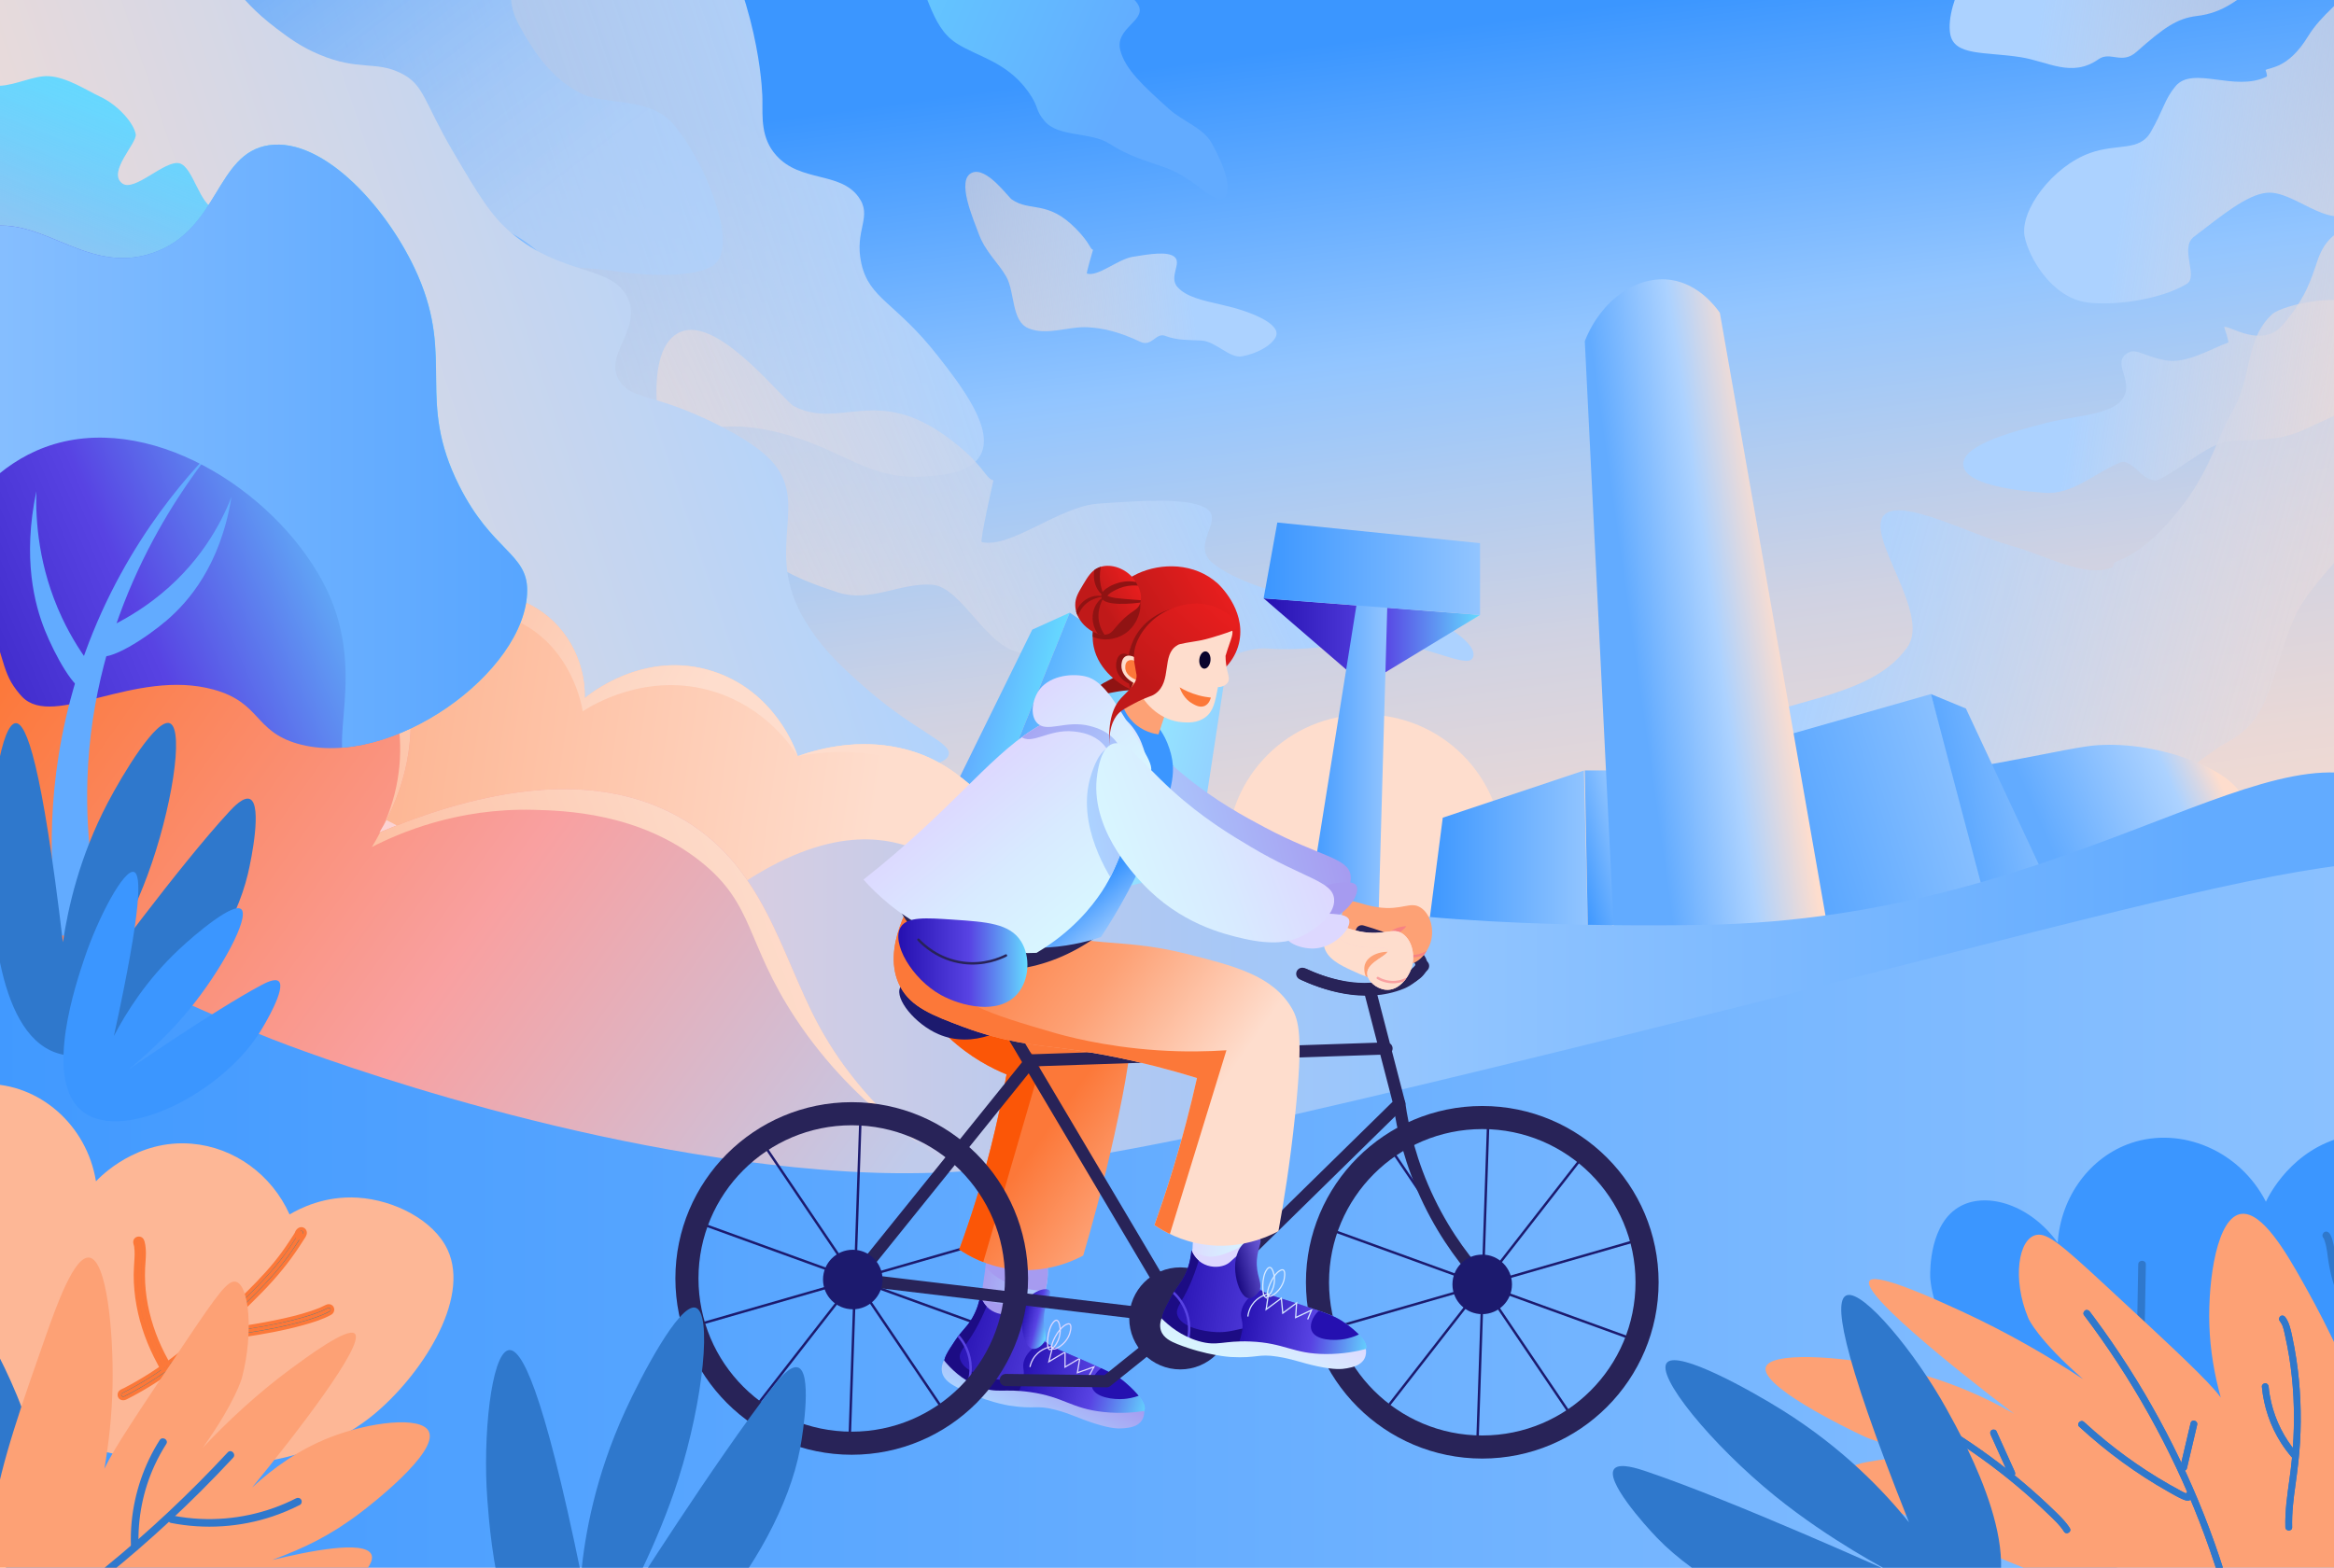 <?xml version="1.0" encoding="UTF-8"?> <svg xmlns="http://www.w3.org/2000/svg" xmlns:xlink="http://www.w3.org/1999/xlink" viewBox="0 0 1920 1290"><defs><style> .cls-1 { stroke: #d8eaff; } .cls-1, .cls-2, .cls-3, .cls-4, .cls-5, .cls-6, .cls-7, .cls-8, .cls-9, .cls-10, .cls-11 { fill: none; } .cls-1, .cls-6, .cls-9, .cls-10 { stroke-miterlimit: 10; } .cls-12 { fill: url(#_Безымянный_градиент_111-3); } .cls-12, .cls-13, .cls-14, .cls-15, .cls-16, .cls-17, .cls-18, .cls-19, .cls-20, .cls-21, .cls-22, .cls-23, .cls-24, .cls-25, .cls-26, .cls-27, .cls-28, .cls-29, .cls-30, .cls-31, .cls-32, .cls-33, .cls-34, .cls-35, .cls-36, .cls-37, .cls-38, .cls-39, .cls-40, .cls-41, .cls-42, .cls-43, .cls-4, .cls-44, .cls-45, .cls-46, .cls-47, .cls-48, .cls-49, .cls-50, .cls-51, .cls-52, .cls-53, .cls-54, .cls-55, .cls-56, .cls-57, .cls-58, .cls-59, .cls-60, .cls-61, .cls-62, .cls-63, .cls-64, .cls-65, .cls-66, .cls-67, .cls-68, .cls-69, .cls-70, .cls-71, .cls-72, .cls-73, .cls-74, .cls-75, .cls-76, .cls-77, .cls-78, .cls-79, .cls-80, .cls-81, .cls-82, .cls-83, .cls-84, .cls-85, .cls-86 { stroke-width: 0px; } .cls-13 { fill: #282358; } .cls-14 { fill: url(#_Безымянный_градиент_12); } .cls-87 { clip-path: url(#clippath-11); } .cls-88 { clip-path: url(#clippath-16); } .cls-15 { fill: #a69bf0; } .cls-16 { fill: #257d99; } .cls-17 { fill: #901313; } .cls-18 { fill: #f78282; } .cls-19 { fill: #2f78cc; } .cls-20 { fill: url(#_Безымянный_градиент_137-2); } .cls-21 { fill: url(#_Безымянный_градиент_25-6); } .cls-22 { fill: url(#_Безымянный_градиент_47); } .cls-23 { fill: url(#_Безымянный_градиент_25-7); } .cls-24 { fill: url(#_Безымянный_градиент_137); } .cls-25 { fill: #1c0c84; } .cls-26 { fill: url(#_Безымянный_градиент_68-2); } .cls-27 { fill: url(#_Безымянный_градиент_68-3); } .cls-28 { fill: url(#_Безымянный_градиент_42); } .cls-29, .cls-89 { fill: #feddcd; } .cls-30 { fill: #ef773f; } .cls-90 { clip-path: url(#clippath-2); } .cls-31 { fill: #62abff; } .cls-91 { clip-path: url(#clippath-13); } .cls-32 { fill: #1c1a6e; } .cls-92 { clip-path: url(#clippath-15); } .cls-33 { fill: url(#_Безымянный_градиент_21); } .cls-34 { fill: url(#_Безымянный_градиент_68-4); } .cls-93 { clip-path: url(#clippath-6); } .cls-35 { fill: url(#_Безымянный_градиент_39); } .cls-36 { fill: url(#_Безымянный_градиент_111-8); } .cls-2 { stroke-width: 10px; } .cls-2, .cls-3, .cls-5, .cls-7, .cls-8, .cls-11 { stroke-linecap: round; stroke-linejoin: round; } .cls-2, .cls-3, .cls-5, .cls-8 { stroke: #282358; } .cls-37 { fill: url(#_Безымянный_градиент_25); } .cls-38 { fill: url(#_Безымянный_градиент_24); } .cls-39 { fill: url(#_Безымянный_градиент_12-3); } .cls-40 { fill: url(#_Безымянный_градиент_12-4); } .cls-41 { fill: url(#_Безымянный_градиент_38); } .cls-3 { stroke-width: 19px; } .cls-42 { fill: url(#_Безымянный_градиент_87); } .cls-43 { fill: url(#_Безымянный_градиент_137-5); } .cls-94 { clip-path: url(#clippath-7); } .cls-5, .cls-6, .cls-7, .cls-9, .cls-11 { stroke-width: 2px; } .cls-95 { clip-path: url(#clippath-1); } .cls-96 { clip-path: url(#clippath-4); } .cls-44 { fill: url(#_Безымянный_градиент_259); } .cls-45 { fill: url(#_Безымянный_градиент_76); } .cls-46 { fill: url(#_Безымянный_градиент_115); } .cls-6 { stroke: #5843e3; } .cls-47 { fill: url(#_Безымянный_градиент_23); } .cls-48 { fill: #09042c; } .cls-49 { fill: url(#_Безымянный_градиент_84); } .cls-50 { fill: url(#_Безымянный_градиент_41); } .cls-97 { clip-path: url(#clippath-12); } .cls-7 { stroke: #1c1a6e; } .cls-51 { fill: #fcd2d2; } .cls-52 { fill: #3b96ff; } .cls-53 { fill: url(#_Безымянный_градиент_25-2); } .cls-54 { fill: url(#_Безымянный_градиент_40-2); } .cls-55 { fill: url(#_Безымянный_градиент_191); } .cls-56 { fill: url(#_Безымянный_градиент_111-4); } .cls-57 { fill: url(#_Безымянный_градиент_25-3); } .cls-98 { clip-path: url(#clippath-9); } .cls-99 { clip-path: url(#clippath); } .cls-58 { fill: url(#_Безымянный_градиент_111-7); } .cls-59 { fill: url(#_Безымянный_градиент_137-6); } .cls-60 { fill: #2510b0; } .cls-8 { stroke-width: 13px; } .cls-9 { stroke: #f78282; } .cls-10 { stroke: #ddd8ff; } .cls-100 { clip-path: url(#clippath-3); } .cls-61 { fill: url(#_Безымянный_градиент_23-3); } .cls-62 { fill: url(#_Безымянный_градиент_12-5); } .cls-63 { fill: url(#_Безымянный_градиент_65); } .cls-64 { fill: url(#_Безымянный_градиент_25-4); } .cls-101 { clip-path: url(#clippath-8); } .cls-65 { fill: url(#_Безымянный_градиент_40); } .cls-66 { fill: url(#_Безымянный_градиент_68); } .cls-67 { fill: url(#_Безымянный_градиент_34); } .cls-11 { stroke: #f9a0a0; } .cls-68 { fill: url(#_Безымянный_градиент_111-5); } .cls-69 { fill: #fdb796; } .cls-70 { fill: url(#_Безымянный_градиент_129); } .cls-71 { fill: url(#_Безымянный_градиент_111-2); } .cls-102 { clip-path: url(#clippath-14); } .cls-103 { clip-path: url(#clippath-5); } .cls-72 { fill: #fb5607; } .cls-73 { fill: url(#_Безымянный_градиент_23-2); } .cls-104 { clip-path: url(#clippath-10); } .cls-74 { fill: url(#_Безымянный_градиент_137-3); } .cls-75 { fill: url(#_Безымянный_градиент_12-2); } .cls-76 { fill: #ddd8ff; } .cls-77 { fill: url(#_Безымянный_градиент_111-6); } .cls-78 { fill: url(#_Безымянный_градиент_68-5); } .cls-79 { fill: url(#_Безымянный_градиент_84-2); } .cls-80 { fill: url(#_Безымянный_градиент_111); } .cls-81 { fill: url(#_Безымянный_градиент_137-4); } .cls-82 { fill: url(#_Безымянный_градиент_25-8); } .cls-83 { fill: #fc7839; } .cls-84 { fill: url(#_Безымянный_градиент_25-5); } .cls-85 { fill: #fda175; } .cls-86 { fill: url(#_Безымянный_градиент_137-7); } </style><linearGradient id="_Безымянный_градиент_129" data-name="Безымянный градиент 129" x1="861.71" y1="-179.74" x2="1098.33" y2="1552.49" gradientUnits="userSpaceOnUse"><stop offset=".14" stop-color="#3b96ff"></stop><stop offset=".29" stop-color="#92c5ff"></stop><stop offset=".35" stop-color="#adcbf2"></stop><stop offset=".43" stop-color="#d0d2e2"></stop><stop offset=".52" stop-color="#e9d8d6"></stop><stop offset=".59" stop-color="#f8dbcf"></stop><stop offset=".65" stop-color="#feddcd"></stop><stop offset=".92" stop-color="#d8f6ff"></stop></linearGradient><linearGradient id="_Безымянный_градиент_137" data-name="Безымянный градиент 137" x1="735.93" y1="20.36" x2="40.25" y2="254.84" gradientUnits="userSpaceOnUse"><stop offset="0" stop-color="#acd2ff"></stop><stop offset=".89" stop-color="#feddcd" stop-opacity=".5"></stop></linearGradient><linearGradient id="_Безымянный_градиент_191" data-name="Безымянный градиент 191" x1="815.49" y1="235.6" x2="563.26" y2="114.91" gradientTransform="translate(-434.25 -449.22) rotate(20.32) scale(1.35 1.02)" gradientUnits="userSpaceOnUse"><stop offset=".1" stop-color="#acd2ff" stop-opacity=".5"></stop><stop offset=".38" stop-color="#98c7ff" stop-opacity=".55"></stop><stop offset=".9" stop-color="#64acff" stop-opacity=".69"></stop><stop offset=".92" stop-color="#62abff" stop-opacity=".7"></stop></linearGradient><linearGradient id="_Безымянный_градиент_137-2" data-name="Безымянный градиент 137" x1="1115.04" y1="299.73" x2="900.87" y2="425.12" gradientTransform="translate(-1715.16 -628.62) rotate(2.13) scale(2.46 2.89)" xlink:href="#_Безымянный_градиент_137"></linearGradient><linearGradient id="_Безымянный_градиент_21" data-name="Безымянный градиент 21" x1="683.83" y1="180.28" x2="-209.51" y2="481.39" gradientUnits="userSpaceOnUse"><stop offset="0" stop-color="#acd2ff"></stop><stop offset=".89" stop-color="#feddcd"></stop></linearGradient><linearGradient id="_Безымянный_градиент_87" data-name="Безымянный градиент 87" x1="391.07" y1="161.65" x2="263.06" y2="383.36" gradientTransform="translate(-512.42 -125.91) rotate(4.34) scale(1.35 .74)" gradientUnits="userSpaceOnUse"><stop offset="0" stop-color="#65daff"></stop><stop offset=".14" stop-color="#64d6ff" stop-opacity=".96"></stop><stop offset=".37" stop-color="#64cdff" stop-opacity=".87"></stop><stop offset=".66" stop-color="#63beff" stop-opacity=".71"></stop><stop offset="1" stop-color="#62abff" stop-opacity=".5"></stop></linearGradient><linearGradient id="_Безымянный_градиент_137-3" data-name="Безымянный градиент 137" x1="1269.52" y1="330.81" x2="1038.41" y2="373.68" gradientTransform="translate(-230.4 -357.72) scale(.95 1.67)" xlink:href="#_Безымянный_градиент_137"></linearGradient><linearGradient id="_Безымянный_градиент_65" data-name="Безымянный градиент 65" x1="1094.88" y1="141.17" x2="859.23" y2="184.88" gradientTransform="translate(-301.82 -1170.74) rotate(29.96) scale(1.53 2.59)" gradientUnits="userSpaceOnUse"><stop offset="0" stop-color="#62abff"></stop><stop offset=".89" stop-color="#65daff"></stop></linearGradient><linearGradient id="_Безымянный_градиент_137-4" data-name="Безымянный градиент 137" x1="1347.05" y1="289.4" x2="1133.82" y2="414.24" gradientTransform="translate(4630.97 -1201.46) rotate(-177.87) scale(2.24 -5.6)" xlink:href="#_Безымянный_градиент_137"></linearGradient><linearGradient id="_Безымянный_градиент_47" data-name="Безымянный градиент 47" x1="1633.23" y1="677.33" x2="1923.84" y2="636.13" gradientTransform="translate(-122.85 489.9) rotate(-15.74)" gradientUnits="userSpaceOnUse"><stop offset=".17" stop-color="#62abff"></stop><stop offset=".55" stop-color="#acd2ff"></stop><stop offset=".62" stop-color="#d6d7e5"></stop><stop offset=".68" stop-color="#feddcd"></stop></linearGradient><linearGradient id="_Безымянный_градиент_84" data-name="Безымянный градиент 84" x1="1461.32" y1="650.71" x2="1493.97" y2="650.71" gradientTransform="translate(-89.25 419.53) rotate(-15.04)" gradientUnits="userSpaceOnUse"><stop offset="0" stop-color="#62abff"></stop><stop offset=".33" stop-color="#62abff"></stop><stop offset="1" stop-color="#65daff"></stop></linearGradient><linearGradient id="_Безымянный_градиент_111" data-name="Безымянный градиент 111" x1="1172.35" y1="709.46" x2="1306.28" y2="709.46" gradientUnits="userSpaceOnUse"><stop offset="0" stop-color="#3b96ff"></stop><stop offset="1" stop-color="#92c5ff"></stop></linearGradient><linearGradient id="_Безымянный_градиент_25" data-name="Безымянный градиент 25" x1="1039.5" y1="528.03" x2="1217.51" y2="528.03" gradientUnits="userSpaceOnUse"><stop offset="0" stop-color="#2510b0"></stop><stop offset=".55" stop-color="#5843e3"></stop><stop offset="1" stop-color="#65daff"></stop></linearGradient><linearGradient id="_Безымянный_градиент_111-2" data-name="Безымянный градиент 111" x1="1398.78" y1="731.39" x2="1643.61" y2="653.76" xlink:href="#_Безымянный_градиент_111"></linearGradient><linearGradient id="_Безымянный_градиент_111-3" data-name="Безымянный градиент 111" x1="1073.51" y1="631.96" x2="1141.28" y2="631.96" xlink:href="#_Безымянный_градиент_111"></linearGradient><linearGradient id="_Безымянный_градиент_111-4" data-name="Безымянный градиент 111" x1="1039.5" y1="467.98" x2="1217.51" y2="467.98" xlink:href="#_Безымянный_градиент_111"></linearGradient><linearGradient id="_Безымянный_градиент_84-2" data-name="Безымянный градиент 84" x1="758.07" y1="619.83" x2="846.46" y2="619.83" gradientTransform="translate(161.98 -152.07) rotate(12.91)" xlink:href="#_Безымянный_градиент_84"></linearGradient><linearGradient id="_Безымянный_градиент_115" data-name="Безымянный градиент 115" x1="791.26" y1="603.32" x2="1020.86" y2="690.56" gradientTransform="translate(-68.25 103.19) rotate(-6.51)" gradientUnits="userSpaceOnUse"><stop offset="0" stop-color="#3b96ff"></stop><stop offset=".63" stop-color="#94e5ff"></stop><stop offset="1" stop-color="#92c5ff"></stop></linearGradient><linearGradient id="_Безымянный_градиент_111-5" data-name="Безымянный градиент 111" x1="1289.27" y1="705.69" x2="1338.37" y2="692.5" xlink:href="#_Безымянный_градиент_111"></linearGradient><linearGradient id="_Безымянный_градиент_41" data-name="Безымянный градиент 41" x1="1302.65" y1="521.19" x2="1530.17" y2="488.93" gradientUnits="userSpaceOnUse"><stop offset=".17" stop-color="#62abff"></stop><stop offset=".47" stop-color="#acd2ff"></stop><stop offset=".7" stop-color="#feddcd"></stop></linearGradient><linearGradient id="_Безымянный_градиент_111-6" data-name="Безымянный градиент 111" x1="1557.01" y1="685.33" x2="1697.66" y2="652.39" xlink:href="#_Безымянный_градиент_111"></linearGradient><linearGradient id="_Безымянный_градиент_38" data-name="Безымянный градиент 38" x1="-285.9" y1="441.82" x2="845.62" y2="604.04" gradientUnits="userSpaceOnUse"><stop offset=".36" stop-color="#fda175"></stop><stop offset=".9" stop-color="#feddcd"></stop></linearGradient><clipPath id="clippath"><path class="cls-4" d="m-12.16,275.18c24.76-19.42,80.63-63.25,139.46-42.52,45.58,16.06,77.76,65.52,83.34,125.86,41.96-18.13,91.02-7.01,120.76,27.21,30.43,35.03,33.99,86.62,8.5,125.86,26.75-24.72,65.86-30.06,96.94-13.61,27.69,14.66,44.82,44.38,44.22,76.54,2.37-2.06,48.27-40.6,105.45-22.11,51.07,16.52,68.02,64.59,69.73,69.73,20.42-7.08,50.28-13.88,83.34-6.8,49.56,10.61,69.08,44.43,112.25,78.24,88.69,69.46,169.1,54.19,170.08,76.54,1.48,33.59-177.99,116.73-360.57,76.54-144.34-31.78-172.35-114.6-326.55-124.16-89.65-5.56-101.2,21.13-187.09,8.5-52.8-7.76-196.4-28.88-250.02-146.27-51.08-111.84,9.22-246.06,90.14-309.54Z"></path></clipPath><linearGradient id="_Безымянный_градиент_39" data-name="Безымянный градиент 39" x1="101.77" y1="298.85" x2="893.11" y2="692.02" gradientUnits="userSpaceOnUse"><stop offset="0" stop-color="#fc7839"></stop><stop offset=".1" stop-color="#fc8e59"></stop><stop offset=".27" stop-color="#fdb08b"></stop><stop offset=".42" stop-color="#fdc8af"></stop><stop offset=".55" stop-color="#fdd7c4"></stop><stop offset=".62" stop-color="#feddcd"></stop></linearGradient><linearGradient id="_Безымянный_градиент_259" data-name="Безымянный градиент 259" x1="-140.71" y1="1035.4" x2="2023.5" y2="1035.4" gradientUnits="userSpaceOnUse"><stop offset=".21" stop-color="#fcd2d2"></stop><stop offset=".61" stop-color="#92c5ff"></stop><stop offset=".9" stop-color="#62abff"></stop></linearGradient><linearGradient id="_Безымянный_градиент_137-5" data-name="Безымянный градиент 137" x1="1423.11" y1="375.93" x2="1198.04" y2="417.68" gradientTransform="translate(3635.86 -357.72) rotate(-180) scale(1.35 -1.67)" xlink:href="#_Безымянный_градиент_137"></linearGradient><linearGradient id="_Безымянный_градиент_137-6" data-name="Безымянный градиент 137" x1="1388.63" y1="253.99" x2="1176.9" y2="293.26" gradientTransform="translate(3635.86 -357.72) rotate(-180) scale(1.35 -1.67)" xlink:href="#_Безымянный_градиент_137"></linearGradient><linearGradient id="_Безымянный_градиент_137-7" data-name="Безымянный градиент 137" x1="1431.36" y1="120.61" x2="1230.37" y2="157.9" gradientTransform="translate(3635.86 -357.72) rotate(-180) scale(1.35 -1.67)" xlink:href="#_Безымянный_градиент_137"></linearGradient><linearGradient id="_Безымянный_градиент_24" data-name="Безымянный градиент 24" x1="-93.42" y1="683.93" x2="672.01" y2="1227.04" gradientUnits="userSpaceOnUse"><stop offset="0" stop-color="#fc7839"></stop><stop offset=".47" stop-color="#f9a0a0"></stop><stop offset=".9" stop-color="#c0cbeb"></stop></linearGradient><clipPath id="clippath-1"><path class="cls-4" d="m-62.05,358.5c72.4-25.67,145.98-10.46,183.69,36.28,21.05,26.09,26.1,56.04,27.21,74.83,5.52-2.18,79.24-29.95,136.06,11.34,55.23,40.13,72.26,129.32,27.21,204.09,70.26-29.43,167.16-55.97,244.91-13.61,71.26,38.83,84.42,112.64,116.22,171.8,131.86,245.32,579.27,229.53,578.27,256.82-.75,20.5-253.57,40.75-1474.58,31.73,53.67-257.76,107.34-515.53,161.01-773.29Z"></path></clipPath><linearGradient id="_Безымянный_градиент_34" data-name="Безымянный градиент 34" x1="90.92" y1="786.4" x2="942.11" y2="467.29" gradientUnits="userSpaceOnUse"><stop offset="0" stop-color="#fda175"></stop><stop offset=".12" stop-color="#fdb08b"></stop><stop offset=".33" stop-color="#fdc8af"></stop><stop offset=".51" stop-color="#fdd7c4"></stop><stop offset=".62" stop-color="#feddcd"></stop></linearGradient><linearGradient id="_Безымянный_градиент_111-7" data-name="Безымянный градиент 111" x1="-160.22" y1="1109.51" x2="2127.32" y2="1109.51" xlink:href="#_Безымянный_градиент_111"></linearGradient><linearGradient id="_Безымянный_градиент_25-2" data-name="Безымянный градиент 25" x1="-922.94" y1="541.69" x2="-447.5" y2="335.76" gradientTransform="translate(742.14)" xlink:href="#_Безымянный_градиент_25"></linearGradient><clipPath id="clippath-2"><path class="cls-4" d="m-84.44,309.69c.66-41.21,19.38-100.8,61.85-119.02,51.61-22.15,89.89,37.59,148.2,17.5,54.82-18.88,51.67-82.25,95.69-88.68,45.48-6.65,99.18,53.62,122.52,107.35,30.16,69.42-1.56,102.13,33.84,172.7,27.13,54.08,56.2,55.7,56.01,86.35-.41,67.1-112.76,148.12-189.04,126.02-35.67-10.33-30.02-33.73-68.82-44.46-64.55-17.85-131.55,32.71-157.56,5.95-2.64-2.72-6.52-7.62-9.06-12.06C.05,545.36.94,527.04-30.77,450.88c-37.85-90.93-54.31-101.33-53.68-141.19Z"></path></clipPath><linearGradient id="_Безымянный_градиент_111-8" data-name="Безымянный градиент 111" x1="1523.62" y1="347.26" x2="2344.53" y2="347.26" gradientTransform="translate(2224.2) rotate(-180) scale(1 -1)" xlink:href="#_Безымянный_градиент_111"></linearGradient><linearGradient id="_Безымянный_градиент_68" data-name="Безымянный градиент 68" x1="808.43" y1="1073.52" x2="863.27" y2="1073.52" gradientTransform="translate(286.1 -188.19) rotate(14.22)" gradientUnits="userSpaceOnUse"><stop offset="0" stop-color="#a69bf0"></stop><stop offset="1" stop-color="#acd2ff"></stop></linearGradient><clipPath id="clippath-3"><path class="cls-4" d="m813.39,1022.37c-1.1,8.57-2.26,17.22-3.48,25.94-1.36,9.73-2.76,19.34-4.21,28.85,1.68,3.26,7.79,14.13,18.62,16.07,15.54,2.77,28.5-15.05,33.06-24.63,5.28-11.09,4.65-22.53,4.45-25.69-.26-4-.46-7.05-1.67-9.71-4.65-10.23-23.87-13.75-46.78-10.82Z"></path></clipPath><linearGradient id="_Безымянный_градиент_25-3" data-name="Безымянный градиент 25" x1="796.8" y1="1121.3" x2="966.5" y2="1121.3" gradientTransform="translate(286.1 -188.19) rotate(14.22)" xlink:href="#_Безымянный_градиент_25"></linearGradient><clipPath id="clippath-4"><path class="cls-4" d="m806.46,1066.01c-.78,4.54-2.51,11.53-6.85,18.9-4.46,7.57-8.16,9.54-13.88,18.15-6.35,9.56-9.53,14.33-9.03,19.37,1.5,15.29,34.53,25,53.76,28.06,17.33,2.76,17.08-.89,34.43,2.53,18.85,3.72,22.7,8.74,42.41,11.77,6.75,1.04,30.47,4.19,33.97-3.77,3.29-7.48-12.84-21.16-15.69-23.58-5.71-4.85-11.23-8.04-33.66-17.81-25.27-11.01-29.81-11.98-33.66-17.81-3.81-5.76-6.48-15.57-.87-33.23-2.41.58-6.06,1.63-10.2,3.61-8.39,4-8.96,7.1-14.58,8.69-5.84,1.65-13.15.55-18.66-3.7-5.04-3.88-6.87-9.06-7.48-11.18Z"></path></clipPath><linearGradient id="_Безымянный_градиент_25-4" data-name="Безымянный градиент 25" x1="860.37" y1="1148.39" x2="971" y2="1148.39" gradientTransform="translate(286.1 -188.19) rotate(14.22)" xlink:href="#_Безымянный_градиент_25"></linearGradient><linearGradient id="_Безымянный_градиент_68-2" data-name="Безымянный градиент 68" x1="886.77" y1="1127.53" x2="874.76" y2="1180.63" xlink:href="#_Безымянный_градиент_68"></linearGradient><linearGradient id="_Безымянный_градиент_25-5" data-name="Безымянный градиент 25" x1="849.6" y1="1094.78" x2="873.04" y2="1094.78" gradientTransform="translate(286.1 -188.19) rotate(14.22)" xlink:href="#_Безымянный_градиент_25"></linearGradient><linearGradient id="_Безымянный_градиент_40" data-name="Безымянный градиент 40" x1="863.36" y1="926.57" x2="1002.87" y2="1025.56" gradientUnits="userSpaceOnUse"><stop offset="0" stop-color="#fc7839"></stop><stop offset=".49" stop-color="#fda175"></stop><stop offset="1" stop-color="#feddcd"></stop></linearGradient><clipPath id="clippath-5"><path class="cls-4" d="m782.11,719.09c-3.46,3.09-45.37,41.54-35.72,85.04,4.96,22.33,21.73,37.98,34.37,49.77,17.49,16.32,35.36,25.29,47.26,30.17-3.38,19.02-7.62,39.1-12.93,60.07-7.78,30.68-16.72,58.73-26,84,7.67,5.2,21.73,13.22,41,16,29.69,4.29,52.72-6.58,61-11,6.74-22.8,16.11-56.54,25.37-98.05,21.33-95.5,14.77-109.66,8.5-117.35-24.34-29.89-84.11-11.23-96.94-42.52-4.37-10.65.44-17.96-6.8-30.61-8.79-15.36-25.93-22.16-39.12-25.51Z"></path></clipPath><linearGradient id="_Безымянный_градиент_23" data-name="Безымянный градиент 23" x1="947.5" y1="526.33" x2="1022.79" y2="481" gradientUnits="userSpaceOnUse"><stop offset="0" stop-color="#c01919"></stop><stop offset="1" stop-color="#f01f1f"></stop></linearGradient><clipPath id="clippath-6"><path class="cls-4" d="m1019.67,527.08c4.65-25.97-16.9-46.01-18-47-19.07-17.19-46.52-17.11-66-8-21.52,10.07-41.08,34.82-36,60,4.18,20.75,23.66,31.72,26,33,13.71,7.46,26.81,6.52,33,6,20.68-1.75,55.69-14.36,61-44Z"></path></clipPath><clipPath id="clippath-7"><path class="cls-4" d="m964.67,608.08c-7.28-13.28-21.04-19.31-25.35-20.97-5.98-2.31-18.64-6.16-38.65-.03-37.17,11.38-70.76,53.88-116,103-16.53,17.95-30.4,32.21-39.29,41.21,11.34,7.22,27.58,18.85,44.17,36.15,16.06,16.75,23.79,29.78,28.36,35.71,14.75,19.12,51.4,35.28,148.76,19.92-5.9-16.81-12.8-41.5-15-72-.65-9.07-1.94-28.2,1-53,6.14-51.79,23.65-68.74,12-90Z"></path></clipPath><linearGradient id="_Безымянный_градиент_12" data-name="Безымянный градиент 12" x1="979.9" y1="1026.76" x2="1034.73" y2="1026.76" gradientTransform="translate(161.53 -146.83) rotate(8.53)" gradientUnits="userSpaceOnUse"><stop offset="0" stop-color="#ddd8ff"></stop><stop offset=".51" stop-color="#d8eaff"></stop><stop offset="1" stop-color="#d8f6ff"></stop></linearGradient><clipPath id="clippath-8"><path class="cls-4" d="m982.66,984.73c-.25,8.64-.54,17.36-.89,26.16-.39,9.81-.84,19.52-1.34,29.12,1.99,3.08,9.15,13.29,20.12,14.14,15.73,1.22,26.87-17.8,30.46-27.79,4.15-11.56,2.4-22.88,1.88-26.01-.66-3.96-1.16-6.97-2.62-9.49-5.64-9.72-25.11-11.31-47.62-6.13Z"></path></clipPath><linearGradient id="_Безымянный_градиент_25-6" data-name="Безымянный градиент 25" x1="968.27" y1="1074.54" x2="1137.97" y2="1074.54" gradientTransform="translate(161.53 -146.83) rotate(8.53)" xlink:href="#_Безымянный_градиент_25"></linearGradient><clipPath id="clippath-9"><path class="cls-4" d="m980.09,1028.83c-.33,4.6-1.35,11.72-4.94,19.48-3.69,7.97-7.17,10.3-12.02,19.43-5.37,10.14-8.06,15.21-7.07,20.17,3,15.07,36.84,21.45,56.27,22.6,17.52,1.03,16.91-2.58,34.51-.89,19.13,1.84,23.46,6.45,43.36,7.52,6.82.37,30.73,1.15,33.43-7.12,2.53-7.77-14.88-19.78-17.95-21.9-6.17-4.26-11.97-6.89-35.26-14.39-26.23-8.45-30.84-8.97-35.26-14.39-4.36-5.36-7.99-14.85-4.15-32.98-2.34.81-5.87,2.22-9.79,4.6-7.95,4.81-8.22,7.95-13.65,10.09-5.65,2.22-13.03,1.85-18.94-1.83-5.4-3.36-7.73-8.34-8.55-10.38Z"></path></clipPath><linearGradient id="_Безымянный_градиент_25-7" data-name="Безымянный градиент 25" x1="1031.84" y1="1101.63" x2="1142.47" y2="1101.63" gradientTransform="translate(161.53 -146.83) rotate(8.53)" xlink:href="#_Безымянный_градиент_25"></linearGradient><linearGradient id="_Безымянный_градиент_12-2" data-name="Безымянный градиент 12" x1="1058.24" y1="1080.77" x2="1046.23" y2="1133.87" xlink:href="#_Безымянный_градиент_12"></linearGradient><linearGradient id="_Безымянный_градиент_76" data-name="Безымянный градиент 76" x1="1022.86" y1="1053.53" x2="1064.64" y2="1035.91" gradientTransform="translate(161.53 -146.83) rotate(8.53)" gradientUnits="userSpaceOnUse"><stop offset="0" stop-color="#1c0c84"></stop><stop offset=".18" stop-color="#3727a1"></stop><stop offset=".45" stop-color="#5c4cc8"></stop><stop offset=".67" stop-color="#7262e0"></stop><stop offset=".8" stop-color="#7b6be9"></stop></linearGradient><linearGradient id="_Безымянный_градиент_68-3" data-name="Безымянный градиент 68" x1="6687.42" y1="-20617.18" x2="6862.54" y2="-20617.18" gradientTransform="translate(12645.47 18995.2) rotate(165.77) scale(1 -1)" xlink:href="#_Безымянный_градиент_68"></linearGradient><linearGradient id="_Безымянный_градиент_40-2" data-name="Безымянный градиент 40" x1="788.8" y1="761.25" x2="994.79" y2="907.41" xlink:href="#_Безымянный_градиент_40"></linearGradient><clipPath id="clippath-10"><path class="cls-4" d="m754.61,733.76c-3.22,4.74-30.92,46.64-13.94,78.32,8.91,16.62,26.34,23.41,51.65,32.87,33.67,12.59,60.56,15.11,77.35,17.13,27.81,3.36,67.11,10.08,115,25-2.7,12.08-5.69,24.42-9,37-7.88,29.94-16.7,57.96-26,84,7.67,5.2,21.73,13.22,41,16,29.69,4.29,52.72-6.58,61-11,4.23-23.03,9.54-55.65,13.69-95.17,6.84-65.19,3.17-78.55-3.04-88.87-15.91-26.42-46.78-34.2-86.27-44.15-86.15-21.7-99.82-3.41-127.71-24.4-14.28-10.75-21.85-22.7-42.5-28.65-19.69-5.68-38.25-2.17-51.23,1.92Z"></path></clipPath><linearGradient id="_Безымянный_градиент_42" data-name="Безымянный градиент 42" x1="-1540.93" y1="-3.6" x2="-1386.42" y2="-3.6" gradientTransform="translate(1807.78 1824.02) rotate(50.16)" gradientUnits="userSpaceOnUse"><stop offset=".77" stop-color="#3b96ff"></stop><stop offset="1" stop-color="#92c5ff"></stop></linearGradient><linearGradient id="_Безымянный_градиент_12-3" data-name="Безымянный градиент 12" x1="-1554.83" y1="12.61" x2="-1408.13" y2="12.61" gradientTransform="translate(1807.78 1824.02) rotate(50.16)" xlink:href="#_Безымянный_градиент_12"></linearGradient><clipPath id="clippath-11"><path class="cls-4" d="m942.32,621.79c-.89-3.86-5.98-25.86-24.35-34.97-11.85-5.88-24.86-3.99-38.65-.03-42.76,12.28-69.44,48.87-122,97-11.88,10.88-27.65,24.7-47,40,10.43,11.74,29.26,29.89,57.88,43.36,35.55,16.73,67.88,17.63,84.47,16.93,29.25-17.38,45.44-37.91,53.65-50.29,8.13-12.27,12.47-23.16,21-45,12.77-32.69,19.15-49.04,15-67Z"></path></clipPath><linearGradient id="_Безымянный_градиент_68-4" data-name="Безымянный градиент 68" x1="6160.86" y1="-21047.73" x2="6319.12" y2="-21047.73" gradientTransform="translate(10922.93 20278.04) rotate(169.59) scale(1 -1)" xlink:href="#_Безымянный_градиент_68"></linearGradient><linearGradient id="_Безымянный_градиент_68-5" data-name="Безымянный градиент 68" x1="789.64" y1="678.32" x2="900.97" y2="678.32" gradientTransform="translate(704.3 -461.77) rotate(41.6)" xlink:href="#_Безымянный_градиент_68"></linearGradient><linearGradient id="_Безымянный_градиент_12-4" data-name="Безымянный градиент 12" x1="557.6" y1="395" x2="668.93" y2="395" gradientTransform="translate(813.47 -121.8) rotate(50.49)" xlink:href="#_Безымянный_градиент_12"></linearGradient><clipPath id="clippath-12"><path class="cls-4" d="m1104.4,760.24c2.82,10.13,14.67,14.97,23.18,18.43,10.86,4.43,17.18,7.01,24.46,4.35,10.62-3.87,18.04-16.97,14.85-22.79-3.5-6.38-16.37,2.17-33.55-5.89-11.51-5.4-17.09-14.57-23.05-12.03-3.46,1.47-5.19,6.1-5.63,7.3-1.84,4.93-.62,9.31-.25,10.63Z"></path></clipPath><clipPath id="clippath-13"><path class="cls-4" d="m1110.29,742.31c1.64-2.59,10.12,2.37,23.05,4.22,20.23,2.9,26.79-5.32,35.47.38,8.05,5.28,11.22,18.14,8.07,28.42-2.31,7.53-9.49,18.54-20.1,18.06-7.57-.34-15.63-6.48-15.88-12.8-.38-9.62,17.46-15.48,16-19.85-1.74-5.2-26.75,4.12-41.1-8.7-3.45-3.08-6.72-7.83-5.51-9.73Z"></path></clipPath><clipPath id="clippath-14"><path class="cls-4" d="m1089.22,778.78c2.32,10.25,13.93,15.66,22.26,19.53,10.63,4.95,16.82,7.83,24.22,5.52,10.8-3.36,18.84-16.08,15.93-22.05-3.19-6.54-16.46,1.38-33.22-7.5-11.23-5.95-16.37-15.37-22.44-13.13-3.53,1.3-5.48,5.85-5.98,7.02-2.07,4.84-1.07,9.27-.77,10.6Z"></path></clipPath><clipPath id="clippath-15"><path class="cls-29" d="m1095.96,761.16c1.77-2.51,10,2.85,22.82,5.33,20.07,3.88,27.01-4.02,35.41,2.09,7.78,5.67,10.33,18.66,6.69,28.78-2.67,7.41-10.37,18.06-20.95,17.07-7.54-.71-15.3-7.22-15.24-13.55.09-9.62,18.19-14.62,16.94-19.05-1.49-5.28-26.92,2.83-40.63-10.67-3.29-3.24-6.33-8.14-5.03-9.98Z"></path></clipPath><linearGradient id="_Безымянный_градиент_12-5" data-name="Безымянный градиент 12" x1="6269.44" y1="-20713.48" x2="6427.7" y2="-20713.48" gradientTransform="translate(13973.09 18038.19) rotate(160.24) scale(1 -1)" xlink:href="#_Безымянный_градиент_12"></linearGradient><linearGradient id="_Безымянный_градиент_23-2" data-name="Безымянный градиент 23" x1="6670.01" y1="-7190.58" x2="6763.03" y2="-7246.59" gradientTransform="translate(-3269.08 9421.12) rotate(-17.44)" xlink:href="#_Безымянный_градиент_23"></linearGradient><linearGradient id="_Безымянный_градиент_23-3" data-name="Безымянный градиент 23" x1="905.12" y1="495.93" x2="940.31" y2="474.74" xlink:href="#_Безымянный_градиент_23"></linearGradient><clipPath id="clippath-16"><path class="cls-4" d="m890.58,481.73c-3.65,6.11-6.13,10.27-6.05,16.25.14,10.19,7.62,16.82,9.13,18.09,1.31,1.11,9.75,8.24,17.7,5.72,3.69-1.17,4.15-3.42,9.83-9.45,10.04-10.66,14.24-9.58,16.47-15.27,3.02-7.71-1.65-17.47-7-23-6.73-6.95-18.05-10.8-27-7-5.81,2.47-8.72,7.35-13.09,14.65Z"></path></clipPath><linearGradient id="_Безымянный_градиент_25-8" data-name="Безымянный градиент 25" x1="738.96" y1="792.13" x2="845.19" y2="792.13" xlink:href="#_Безымянный_градиент_25"></linearGradient></defs><g id="_Слой_1" data-name="Слой 1"><rect class="cls-70" y="-.19" width="1920" height="1080"></rect><path class="cls-24" d="m586.51-61.86c40.25,73.98,40.67,143.25,40.67,143.25.09,15.4-1.34,32.18,11.3,46.4,19.95,22.45,52.4,13.13,67.78,34.3,11.89,16.36-3.76,27.09,2.26,54.47,6.54,29.75,28.24,31.8,63.26,76.67,18.78,24.06,47.95,61.42,33.89,82.72-9.14,13.86-32.92,15.36-45.19,16.14-45.42,2.88-64.07-20.27-112.97-34.3-65.68-18.84-80.16,9.12-117.49-10.09-51.74-26.62-23.45-80.1-81.34-135.18-43.53-41.41-73.14-24.12-117.49-70.62-40.39-42.34-27.67-69.1-61-86.76-51.41-27.23-105.4,23.85-144.6,2.02-46.33-25.81-49.13-140.77,13.56-203.78,81.1-81.51,246.33-50.46,334.38-8.07,31.46,15.14,84.64,40.75,112.97,92.81Z"></path><path class="cls-55" d="m138.82-327.56c18.04,25.94,8.89,48.91,18.29,78.25,5.81,18.16,39.01,30.81,53.64,63.57,19.92,44.62,26.26,48.97,32.88,54.7,0,0-17.9,20.84-17.9,20.84,14.58,12.28,40.01,17.4,63.88,22.81,21.16,4.8,40.82,21.94,61.44,26.58,25.06,5.64,55.4-7.98,67.62,5.47,20.23,22.28-11.22,40.4,8.36,76.11,13.08,23.86,27.79,44.87,51.58,56.39,19.89,9.64,55.32,2.34,74.82,24.49,24.32,27.61,53.12,94.92,35.97,114.45-10.34,11.77-51.78,12.07-83.95,6.97-20.35-3.23-48.02-2.09-72.41-10.25-21.34-7.14-30.88-48.63-52.69-58.54-21.56-9.79-59.31,10.65-78.96-.93-19.99-11.78-20.19-50.98-36.84-63.96-17.56-13.68-47.55-12.23-63.06-27.97-14.95-15.17-16.33-43.17-30.92-60.93-13.2-16.05-25.76-33.43-39.85-52.12-12.42-16.48-31.89-29.18-45.84-48.07-13.66-18.5-33.17-29.54-42.63-44.26-13.09-20.38-13.21-43.13-20.11-58.26-10.23-22.45-22.75-38.55-25.21-55.8-3.59-25.15,22.76-50.87,27.01-75.47,5.8-33.58-.63-44.03,20.84-44.87,16.6-.65,35.23-7.71,51.3,7.75,19.35,18.61,39.16,37.85,42.77,43.04Z"></path><path class="cls-20" d="m653.35,334.39c37.88,19.3,67.21-17.81,126,25.4,30.6,22.5,30.41,33.38,37.86,35.53,0,0-11.41,50.29-9.62,50.72,23.41,5.67,63.76-29.25,95.36-31.56,37.37-2.73,73.49-4.87,88.39,3.28,17.41,9.52-13.14,30.57,6.73,46,17.89,13.89,49.79,24.8,94.05,33.07,22.42,4.19,47.57-6.01,66.24,2.21,31.21,13.74,58.49,31.7,53.15,42.36-5.19,10.37-45.52-16.34-88.31-12.85-25.65,2.09-50.34,7.39-80.1,5.09s-61.91,28.45-87.97,20.87c-18.96-5.51-14.45-10.17-37.62-18.44-28-10-55.05,4.36-78.03.92-28.44-4.26-48.55-54.28-72.85-55.86-26.17-1.7-50.87,14.86-76.98,6.44-33.07-10.67-56.32-21.42-73.49-41.71-17.55-20.74-50.81-35.57-65.13-64.41-10.45-21.04-23-101.11,12.31-109.44,31.37-7.41,81.44,58.01,90,62.38Z"></path><path class="cls-33" d="m166.64-41.43c21,18.72,25.05,37.86,60.97,65,10.23,7.73,19.93,14.96,35.11,21.33,32.37,13.6,46.02,5,66.83,15.19,19.7,9.65,18.46,22.74,43.6,65.45,20.29,34.47,30.44,51.7,47.35,66.04,42.06,35.65,82.41,26.41,95.53,52.96,13.27,26.85-22.01,48.46-5.25,70.5,9.41,12.37,23.86,9.96,59.51,25.15,6.41,2.73,40.74,17.35,59.93,34.72,40.57,36.71-4.9,75.81,32.48,136.63,10.97,17.85,22.92,32,52.55,57.34,39.42,33.71,67.59,42.19,65.16,52.16-3.45,14.11-63.32,10.95-69.2,10.61-39.72-2.29-45.52-11.11-71.31-11.14-39.36-.05-47.98,24.18-88.42,36.91-45.89,14.45-92.28,1.35-129.29-9.1-6.07-1.71-146.4-42.29-149.53-101.02-1.98-37.07,50.75-45.63,48.48-88.46-1.63-30.78-30.83-63.16-65.11-75.81-49.92-18.42-79.89,16.32-144.42,13.89-88.06-3.3-154.95-72.6-175.62-94-8.13-8.42-117.37-125.22-63.2-247.62C-97.18-12.5-15.6-85.16,72.2-76.78c12.83,1.22,61.33,5.85,94.43,35.36Z"></path><path class="cls-42" d="m-267.41-56.64c11.9,7.15,11.37,24.69,18.63,31.36,7.82,7.19,33.71-3.92,42.74,5.76,6.39,6.86,14.55,12.51,24.49,21.97,7.07,6.73-3.03,34.02,6.88,42.56,10.23,8.81,20.89,13.08,27.72,18.23,14.63,11.04,18.73,28.29,24.18,30.22,0,0,7.61-21.73,7.61-21.73,11.05,3.78,22.35,9.59,36.7,10.3,12.43.62,26.05,13.85,39.55,13.36,13.07-.47,25.48-24.3,38.35-24.78,13.76-.52,28.55-8.6,40.7-7.94,14.97.81,31.86,12.05,41.95,16.72,14.72,6.82,27.81,21.51,29.57,31.05,1.33,7.23-23.69,31.21-11.09,40.49,10.11,7.44,35.04-19.54,47.05-16.55,11.28,2.8,16.84,35.5,29.55,37.37,11.48,1.68,27.39-16.85,39.85-13.67,11.13,2.84,16.76,22.8,28.55,28.44,12.94,6.19,24.33,14.07,35.15,23.11,15.38,12.84,29.88,18.83,23.66,28.66-4.07,6.43-12.17,19.91-27.85,23.03-9.73,1.93-23.06-7.27-36.02-6.51-10.66.63-22.16,8.94-34.42,8.83-11.03-.1-21.41-26.5-33.32-27.16-11.22-.62-22.1-.11-33.78-1.2-11.35-1.06-24.76,17.72-36.24,16.23-11.45-1.48-24.14,4.19-35.42,2.32s-20.9-15.32-31.95-17.61c-11.78-2.45-27.73,13.54-38.64,10.72-11.55-2.99-18.03-23.73-28.86-27.17s-20.96-10.27-31.71-14.37-25.53,1.06-36.21-3.66-27.38,2.92-37.98-2.31-12.81-26.01-23.36-31.6c-9.96-5.28-28.32,3.87-38.83-1.95-9.82-5.44-3.79-40-14.27-45.93-9.76-5.52-31.63,9.51-42.11,3.55-12.74-7.25-15.79-28.2-26.02-34.51-12.86-7.94-17.85-22.94-27.35-29.67-12.91-9.15-43.86,8.35-52.02.77-11.82-10.99-25.73-21.67-31.91-31.33-7.13-11.16,5.85-35.25,1.68-47.58-4.71-13.91-14.08-27.52-13.23-39.08,1.11-15.09,9.32-43.54,23.65-46.67,10.64-2.33,33.6-2.46,47.36,1.55,12.24,3.56,22.69,20.54,33.71,25.71,16.75,7.86,29.49,18.42,33.29,20.7Z"></path><path class="cls-74" d="m832.44,164.19c14.91,10.37,29.28.17,52.6,23.95,12.14,12.38,11.2,16.34,14.11,17.43,0,0-5.72,19.34-5.03,19.55,9.15,2.79,25.4-11.77,37.6-13.79,14.36-2.38,28.35-4.55,34.21-.16,6.86,5.14-5.01,16.74,2.88,25.26,7.11,7.67,19.34,10.61,36.55,14.45,23.3,5.2,47.55,15.21,44.5,25.27-1.8,5.96-12.42,14.05-28.21,17.06-10.04,1.91-21.47-12.32-33.35-12.99-11.25-.63-19.58,0-29.91-3.89-7.4-2.78-11.08,9.3-20.15,5-17.34-8.22-30.35-11.29-43.22-12.04-16.17-.95-33.83,7.24-49.05.8-14.08-5.96-10.93-29.45-18.15-42.37-6.18-11.06-17.27-20.41-22.7-35.38-4.34-11.97-18.93-44.66-5.42-50.25,12.01-4.97,29.36,19.77,32.73,22.11Z"></path><path class="cls-63" d="m787.57-165.23c12.82,25.89,38.72,23.01,52.95,73.64,7.4,26.36,3.61,31.42,6.83,35.22,0,0-21.64,21.18-20.84,22.03,10.62,11.1,43.79,4.83,62.39,11.94,21.9,8.37,43.09,16.68,47.88,27.29,5.61,12.41-19.7,18.49-15.25,36.25,4.01,15.99,19.04,29.56,40.12,48.56,11.48,10.35,28.11,15.46,35.09,28.03,10.37,18.68,17.53,38.61,10.34,45.2-7.15,6.55-23.85-16.21-48.36-24.98-15.45-5.53-30.03-9.26-46.04-19.68-15.2-9.89-41.99-5.16-53.39-18.65-8.19-9.69-4.11-11.11-13.45-24.17-17.89-24.99-41.92-28.68-59.33-40.06-21.85-14.27-22.85-45.13-39.12-66-14.95-19.17-28.04-30.62-28.22-53.51-.16-19.93.32-41.68,4.34-66.32,3.18-19.53,13.25-87.93,36.45-84.54,20.61,3.01,24.73,63.91,27.63,69.76Z"></path><path class="cls-81" d="m1869.09,258.59c-22.62,20.73-16.06,52.37-33.24,80.83-10.46,17.33-16.85,44.91-38.77,74.23-30.14,40.33-50.8,45.87-57.79,49.25,0,0-.77,3.56-2.43,4.2-21.99,8.56-53.84-10.15-82.44-18.04-33.38-9.2-89.98-39.56-104.28-25.44-16.8,16.6,38.58,81.06,18.92,108.84-17.69,25.01-47.61,35.07-88.63,46.39-55.53,15.33-147.52,49.16-141.6,83.07,4.57,26.15,79.5,22.91,133.76,30.55,38.95,5.48,75.33,16.4,113.87-2.39,17.78-8.66,21.97,2.43,43.86-11.14,41.38-25.66,73.21-8.32,103.36-9.79,38.67-1.89,62.7-38.7,99.68-59.09,35.72-19.7,34.02-54,53.18-99.98,14.6-35.03,58.86-63.21,72.59-109.69,5.48-18.56-12.21-58.05-6-91.36,7.06-37.85,20.7-42.86,4.14-53.44-27.67-17.67-79.97-4.54-88.2,3Z"></path><circle class="cls-29" cx="1122.94" cy="701.47" r="113.5"></circle><path class="cls-22" d="m1590.23,636.52c18.11-2.65,46.28-7.1,80.89-13.95,45.13-8.94,49.51-9.22,59.14-9.6,51.32-1.98,114.86,23.99,115.41,48.29.78,34.21-122.52,96.94-201.26,48.38-33.6-20.72-48.15-54.96-54.18-73.12Z"></path><path class="cls-49" d="m1524.79,696.41c-8.67.61-17.35,1.22-26.02,1.83-4.11-21.66-8.21-43.31-12.32-64.97,10.13,2.15,20.27,4.3,30.4,6.45,2.65,18.9,5.29,37.8,7.94,56.69Z"></path><path class="cls-80" d="m1306.28,768.8c-44.64,5.36-89.28,10.71-133.93,16.07,4.84-37.35,9.67-74.69,14.51-112.04,38.7-12.93,77.4-25.86,116.1-38.78,1.11,44.92,2.21,89.84,3.32,134.76Z"></path><path class="cls-37" d="m1122.27,563.75c31.75-19.25,63.5-38.5,95.24-57.74-59.34-4.56-118.68-9.13-178.02-13.69,27.59,23.81,55.18,47.62,82.77,71.43Z"></path><path class="cls-71" d="m1641.57,758.7c-56.44,1.69-112.87,3.38-169.31,5.07-4.98-51.74-9.96-103.49-14.95-155.23,43.7-12.47,87.4-24.94,131.1-37.42,17.72,62.53,35.44,125.05,53.15,187.58Z"></path><path class="cls-12" d="m1133.61,768.98c-10.9-1.03-21.8-2.06-32.7-3.08l-27.4-2.58c14.27-89.46,28.55-178.91,42.82-268.37,8.31.76,16.63,1.51,24.94,2.27-2.56,90.59-5.11,181.18-7.67,271.77Z"></path><path class="cls-56" d="m1217.51,506c-59.34-4.56-118.68-9.13-178.02-13.69l11.26-62.36c55.59,5.67,111.17,11.34,166.76,17.01v59.04Z"></path><path class="cls-79" d="m783.05,744.58c-17.35,4.64-34.7,9.29-52.05,13.93,39.38-80.13,78.77-160.26,118.15-240.39,10.28-4.66,20.56-9.33,30.84-13.99-32.31,80.15-64.63,160.3-96.94,240.45Z"></path><path class="cls-46" d="m879.99,504.13c15.36,10.78,37.09,23.7,64.99,33.72,24.29,8.72,46.2,12.71,63.34,14.56-11.89,77.91-23.77,155.81-35.66,233.72-63.2-13.85-126.41-27.7-189.61-41.55,32.31-80.15,64.63-160.3,96.94-240.45Z"></path><path class="cls-68" d="m1336.28,757.83c-10,3.71-20,7.43-30,11.14-.86-45.01-1.73-90.01-2.59-135.02h18.96c4.55,41.29,9.09,82.58,13.64,123.87Z"></path><path class="cls-50" d="m1303.69,280.73c8.31,168.47,16.63,336.93,24.94,505.4,58.96-3.68,117.92-7.36,176.88-11.04-30.24-172.56-60.47-345.11-90.71-517.67-3.95-5.63-17.54-23.5-39.68-26.99-27.74-4.36-57.7,15.62-71.43,50.29Z"></path><path class="cls-77" d="m1698.27,756.5c-18.9,5.29-37.8,10.58-56.69,15.87-17.72-67.09-35.44-134.17-53.15-201.26,9.59,3.97,19.18,7.94,28.78,11.91,27.02,57.83,54.05,115.65,81.07,173.48Z"></path><path class="cls-41" d="m-12.16,275.18c24.76-19.42,80.63-63.25,139.46-42.52,45.58,16.06,77.76,65.52,83.34,125.86,41.96-18.13,91.02-7.01,120.76,27.21,30.43,35.03,33.99,86.62,8.5,125.86,26.75-24.72,65.86-30.06,96.94-13.61,27.69,14.66,44.82,44.38,44.22,76.54,2.37-2.06,48.27-40.6,105.45-22.11,51.07,16.52,68.02,64.59,69.73,69.73,20.42-7.08,50.28-13.88,83.34-6.8,49.56,10.61,69.08,44.43,112.25,78.24,88.69,69.46,169.1,54.19,170.08,76.54,1.48,33.59-177.99,116.73-360.57,76.54-144.34-31.78-172.35-114.6-326.55-124.16-89.65-5.56-101.2,21.13-187.09,8.5-52.8-7.76-196.4-28.88-250.02-146.27-51.08-111.84,9.22-246.06,90.14-309.54Z"></path><g class="cls-99"><path class="cls-35" d="m-52.41,358.52c19.02-2.71,17.16-29.02,48.76-58.96,6.08-5.76,60.5-55.81,121.32-39.69,43.59,11.56,76.95,53.52,86.17,105.45,4.69-.74,63.63-8.98,105.45,36.28,44.73,48.41,26.96,111.59,26.08,114.52,4.09-2.46,42.79-24.85,86.17-6.8,49.26,20.49,57.49,73.54,57.83,75.97,6.45-4.22,52.75-33.47,108.4-16.04,41.24,12.92,62.53,43.6,68.48,52.89,30-5.29,70.36-6.92,105.45,14.17,50.51,30.36,46.4,81.53,94.11,108.85,46.58,26.67,121.06,18.28,133.8-10.2,30.21-67.59-279.82-264.95-310.68-284.6-83.44-53.12-190.71-100.77-405.92-195.02-50.55-22.14-138.43-59.58-253.98-58.96-50.68.27-127.57.69-145.13,41.95-19.51,45.85,39.15,125.1,73.7,120.19Z"></path></g><path class="cls-44" d="m-8.76,622.14c64.55-34.65,156.98-22.97,163.28-22.11,82.24,11.18,111.69,50,176.88,81.64,34.6,16.79,38.36,11.31,69.24,23.48,63.69,25.1,110.96,56.12,141.09,78.57,92.52-89.85,153.97-98.75,192.76-90.71,51.45,10.67,62.72,51.12,121.32,52.16,47.96.85,68.19-25.75,132.66-22.68,30.15,1.43,51.75,8.49,61.23,11.34,104.19,31.31,319.93,27.74,351.5,27.21,309.97-5.13,477.12-179.74,569.76-108.28,84.18,64.93,62.28,293.18-30.61,445.61-341.27,559.96-1883.37,441.64-2057.95-18.71-51.44-135.64-17.75-389.55,108.85-457.51Z"></path><path class="cls-43" d="m1920.79,192.95c-21.09,16.82-9.84,35.77-42.85,74.34-17.18,20.08-44.2.04-48.31,1.81,0,0,4.29,12.42,3.31,12.76-12.96,4.53-34.33,17.92-51.62,14.62-20.29-3.86-24.93-11.56-33.21-4.45-9.71,8.34,8.34,23.34-2.83,37.16-10.06,12.43-38.22,12.74-62.57,18.96-32.97,8.43-71.68,19.8-67.37,36.12,3.37,12.76,32.89,18.73,66.22,21.25,23.14,1.75,40.1-15.31,62.36-24.92,10.47-4.52,20.5,20.41,33.33,13.44,24.44-13.28,40.49-29.9,58.65-31.13,22.97-1.56,40.02.17,61.61-10.31,20.38-9.89,43.18-16.58,53.5-38.25,8.4-17.64,9.26-41.56,16.73-65.19,6.14-19.42,15.29-57.96-3.83-67.03-16.99-8.06-38.36,7.02-43.13,10.83Z"></path><path class="cls-59" d="m1943.4-60.05c-12.28,13.68-1.64,31.52-10.71,49.99-5.5,11.2-22.51,21.13-34.16,40.15-16.07,26.23-30.95,25.2-34.8,27.51,0,0,1.78,5.04.86,5.48-26.35,12.86-60.66-9.3-75,7.91-9.08,10.9-9.93,19.65-20.38,37.69-9.4,16.24-27.09,9.08-49.86,17.21-30.83,11.01-57.89,47.33-53.86,68.65,3.08,16.27,21.82,50.68,52.02,54.42,22.19,2.75,59.86-2.39,81.38-15.36,9.79-5.9-6.13-29.65,5.87-38.76,22.55-17.11,43.12-34.55,59.92-36.21,21.78-2.16,50.06,29.77,70.47,15.93,19.89-13.48,25.28-47.57,35.13-77.7,7.28-22.26,14.62-48.21,21.23-77.43,2.68-11.85,19.48-32.41,22.28-53.59,3.18-24.16-20.72-33.85-30.25-40.16-15.89-10.53-35.69,9.31-40.15,14.28Z"></path><path class="cls-86" d="m1881.81-271.32c-12.31,15.96-7.58,32.88-16.69,54.47-5.49,13.02-25.87,23.19-37.48,45.26-16.07,30.55-12.41,47.82-16.26,50.5,0,0-4.23-3.79-5.15-3.27-26.35,14.98-70.13-22.34-84.47-2.29-9.08,12.69-14.1,26.38-24.55,47.39-9.4,18.92-17.8,9.29-40.57,18.76-30.83,12.82-56.44,63.35-52.4,88.18,3.03,18.67,28.52,14.72,58.09,19.39,22.52,3.56,41.95,17.11,63.92,1.69,9.79-6.87,19.15,4.63,31.15-5.98,22.33-19.74,33.21-27.66,49.89-29.64,21.99-2.62,34.24-13.68,54.8-29.91,14.32-11.31,20.01-25.03,28.4-46.77,6.47-16.78,23.99-31.94,28.92-53.92,4.1-18.29,8.99-38.08,13.13-59.39,2.67-13.77-6.69-41.06-3.89-65.69,3.2-28.2,26.68-68.99,17.13-76.36-15.89-12.27-59.5,41.78-63.96,47.57Z"></path><path class="cls-38" d="m-62.05,358.5c72.4-25.67,145.98-10.46,183.69,36.28,21.05,26.09,26.1,56.04,27.21,74.83,5.52-2.18,79.24-29.95,136.06,11.34,55.23,40.13,72.26,129.32,27.21,204.09,70.26-29.43,167.16-55.97,244.91-13.61,71.26,38.83,84.42,112.64,116.22,171.8,131.86,245.32,579.27,229.53,578.27,256.82-.75,20.5-253.57,40.75-1474.58,31.73,53.67-257.76,107.34-515.53,161.01-773.29Z"></path><g class="cls-95"><path class="cls-67" d="m-10.46,377.23c31.6,19.23,61.79-1.52,100.35,18.71,33.36,17.5,49.42,53.31,57.83,81.64,54.89-13.77,112.55,4.07,147.97,45.92,40.35,47.67,44.88,118.28,10.2,173.48,23.09-11.82,70.47-32.14,132.66-30.61,24.82.61,86.99,2.14,137.76,42.52,44.79,35.63,36.79,66.57,78.24,129.26,50.32,76.12,117.57,114.39,149.67,132.66,66.71,37.97,200.59,91.79,226.2,57.83,46.51-61.67-260.96-416.68-646.3-639.5C338.13,362.54,11.24,176.05-46.17,244.57c-23.95,28.58-5.87,107.35,35.72,132.66Z"></path></g><path class="cls-58" d="m-147.91,708.88c47.05-36.52,155.51,60.69,371.55,146.16,12.42,4.91,228.47,88.97,449.95,107.26,133.56,11.03,230.1-5.07,552.89-83.45,623.59-151.41,755.22-210.75,838.03-141.06,90.81,76.44,75.32,268.05,3.42,399.57C1746.15,1725.99,62.08,1536.78-61.07,1207.1c-10.11-27.06-27.9-106.48-63.47-265.32-41.87-186.97-42.99-217.66-23.37-232.9Z"></path><g><path class="cls-53" d="m-84.44,309.69c.66-41.21,19.38-100.8,61.85-119.02,51.61-22.15,89.89,37.59,148.2,17.5,54.82-18.88,51.67-82.25,95.69-88.68,45.48-6.65,99.18,53.62,122.52,107.35,30.16,69.42-1.56,102.13,33.84,172.7,27.13,54.08,56.2,55.7,56.01,86.35-.41,67.1-112.76,148.12-189.04,126.02-35.67-10.33-30.02-33.73-68.82-44.46-64.55-17.85-131.55,32.71-157.56,5.95-2.64-2.72-6.52-7.62-9.06-12.06C.05,545.36.94,527.04-30.77,450.88c-37.85-90.93-54.31-101.33-53.68-141.19Z"></path><path class="cls-31" d="m48.58,769.45c-6.63-40.82-12.56-111.16,9.34-193.7,27.99-105.53,86.34-174.15,116.69-205.37-31.03,39.16-98.22,135.54-102.69,270.72-1.75,53,6.59,98.39,16.34,133.03-13.22-1.56-26.45-3.11-39.67-4.67Z"></path><path class="cls-31" d="m29.91,404.21c-11.59,55.42-1.38,93.45,7,114.36,7.9,19.72,25.09,51.48,33.84,49.01,4.16-1.17,5.44-9.8,5.83-17.5-8.59-11.1-17.75-25.05-25.67-42.01-19.41-41.52-21.7-80.2-21-103.85Z"></path><g class="cls-90"><path class="cls-36" d="m-105.45,328.36c18.38,51.79,48.69,86.43,67.68,105.02,12.84-20.91,36.42-51.16,74.68-65.35,84.14-31.2,187.96,34.57,228.71,110.86,39.9,74.71-.46,139.17,24.5,156.36,71.48,49.22,441.03-147.17,408.41-348.9-25.7-158.97-287.27-219.48-308.06-224.04-143.93-31.58-257.12,13.57-343.07,47.84-57.44,22.91-158.38,63.16-166.87,131.86-3.9,31.57,5.85,63.38,14,86.35Z"></path></g><path class="cls-31" d="m190.45,408.86c-9.12,56.44-35.61,86.41-53.24,101.56-16.63,14.29-48.38,35.15-57.14,28.66-4.16-3.08-2.16-11.61.46-18.87,13.97-6.04,29.7-14.43,45.26-26.18,38.1-28.75,56.02-63.14,64.65-85.18Z"></path></g></g><g id="_Слой_4" data-name="Слой 4"><g><g><g id="_Радиальное_повторение_" data-name="&amp;lt;Радиальное повторение&amp;gt;"><line class="cls-7" x1="699.03" y1="1181.86" x2="702.77" y2="1070.92"></line></g><g id="_Радиальное_повторение_-2" data-name="&amp;lt;Радиальное повторение&amp;gt;"><line class="cls-7" x1="624" y1="1154.65" x2="692.23" y2="1067.1"></line></g><g id="_Радиальное_повторение_-3" data-name="&amp;lt;Радиальное повторение&amp;gt;"><line class="cls-7" x1="579.29" y1="1088.54" x2="685.95" y2="1057.82"></line></g><g id="_Радиальное_повторение_-4" data-name="&amp;lt;Радиальное повторение&amp;gt;"><line class="cls-7" x1="581.97" y1="1008.77" x2="686.33" y2="1046.61"></line></g><g id="_Радиальное_повторение_-5" data-name="&amp;lt;Радиальное повторение&amp;gt;"><line class="cls-7" x1="631.03" y1="945.82" x2="693.22" y2="1037.77"></line></g><g id="_Радиальное_повторение_-6" data-name="&amp;lt;Радиальное повторение&amp;gt;"><line class="cls-7" x1="707.73" y1="923.73" x2="703.99" y2="1034.67"></line></g><g id="_Радиальное_повторение_-7" data-name="&amp;lt;Радиальное повторение&amp;gt;"><line class="cls-7" x1="782.76" y1="950.94" x2="714.53" y2="1038.49"></line></g><g id="_Радиальное_повторение_-8" data-name="&amp;lt;Радиальное повторение&amp;gt;"><line class="cls-7" x1="827.47" y1="1017.05" x2="720.81" y2="1047.77"></line></g><g id="_Радиальное_повторение_-9" data-name="&amp;lt;Радиальное повторение&amp;gt;"><line class="cls-7" x1="824.78" y1="1096.82" x2="720.43" y2="1058.98"></line></g><g id="_Радиальное_повторение_-10" data-name="&amp;lt;Радиальное повторение&amp;gt;"><line class="cls-7" x1="775.72" y1="1159.77" x2="713.54" y2="1067.82"></line></g></g><g><g id="_Радиальное_повторение_-11" data-name="&amp;lt;Радиальное повторение&amp;gt;"><line class="cls-7" x1="1215.38" y1="1186.26" x2="1219.12" y2="1075.33"></line></g><g id="_Радиальное_повторение_-12" data-name="&amp;lt;Радиальное повторение&amp;gt;"><line class="cls-7" x1="1140.35" y1="1159.06" x2="1208.58" y2="1071.51"></line></g><g id="_Радиальное_повторение_-13" data-name="&amp;lt;Радиальное повторение&amp;gt;"><line class="cls-7" x1="1095.64" y1="1092.95" x2="1202.3" y2="1062.22"></line></g><g id="_Радиальное_повторение_-14" data-name="&amp;lt;Радиальное повторение&amp;gt;"><line class="cls-7" x1="1098.33" y1="1013.18" x2="1202.68" y2="1051.02"></line></g><g id="_Радиальное_повторение_-15" data-name="&amp;lt;Радиальное повторение&amp;gt;"><line class="cls-7" x1="1147.39" y1="950.23" x2="1209.57" y2="1042.17"></line></g><g id="_Радиальное_повторение_-16" data-name="&amp;lt;Радиальное повторение&amp;gt;"><line class="cls-7" x1="1224.08" y1="928.13" x2="1220.34" y2="1039.07"></line></g><g id="_Радиальное_повторение_-17" data-name="&amp;lt;Радиальное повторение&amp;gt;"><line class="cls-7" x1="1299.11" y1="955.34" x2="1230.88" y2="1042.89"></line></g><g id="_Радиальное_повторение_-18" data-name="&amp;lt;Радиальное повторение&amp;gt;"><line class="cls-7" x1="1343.82" y1="1021.45" x2="1237.16" y2="1052.18"></line></g><g id="_Радиальное_повторение_-19" data-name="&amp;lt;Радиальное повторение&amp;gt;"><line class="cls-7" x1="1341.14" y1="1101.22" x2="1236.78" y2="1063.38"></line></g><g id="_Радиальное_повторение_-20" data-name="&amp;lt;Радиальное повторение&amp;gt;"><line class="cls-7" x1="1292.07" y1="1164.17" x2="1229.89" y2="1072.22"></line></g></g><g><path class="cls-66" d="m813.39,1022.37c-1.1,8.57-2.26,17.22-3.48,25.94-1.36,9.73-2.76,19.34-4.21,28.85,1.68,3.26,7.79,14.13,18.62,16.07,15.54,2.77,28.5-15.05,33.06-24.63,5.28-11.09,4.65-22.53,4.45-25.69-.26-4-.46-7.05-1.67-9.71-4.65-10.23-23.87-13.75-46.78-10.82Z"></path><g class="cls-100"><path class="cls-15" d="m804.31,1054.11c2.32,2.24.16,6.26,3.36,11.17,2.79,4.29,7.44,5.83,9.68,6.58,17.58,5.85,46.87-16.06,52.18-10.51,3.76,3.93-4.8,21.35-18.29,31.47-2.89,2.17-16.93,12.2-35.44,9.59-22.07-3.12-42.62-23.11-39.42-35.78,2.74-10.85,23.14-17.15,27.93-12.52Z"></path><path class="cls-15" d="m803.9,1031.32c2.63,4.86,5.44,10.05,10.62,15.07,1.69,1.63,7.33,6.84,17.91,10.73,15.48,5.68,41.2,8.42,45.6-.83,3.58-7.51-8.05-20.5-14.95-26.48-23.38-20.29-60.87-19.56-64.24-11.12-.76,1.89,1.18,5.47,5.05,12.63Z"></path></g><path class="cls-57" d="m806.46,1066.01c-.78,4.54-2.51,11.53-6.85,18.9-4.46,7.57-8.16,9.54-13.88,18.15-6.35,9.56-9.53,14.33-9.03,19.37,1.5,15.29,34.53,25,53.76,28.06,17.33,2.76,17.08-.89,34.43,2.53,18.85,3.72,22.7,8.74,42.41,11.77,6.75,1.04,30.47,4.19,33.97-3.77,3.29-7.48-12.84-21.16-15.69-23.58-5.71-4.85-11.23-8.04-33.66-17.81-25.27-11.01-29.81-11.98-33.66-17.81-3.81-5.76-6.48-15.57-.87-33.23-2.41.58-6.06,1.63-10.2,3.61-8.39,4-8.96,7.1-14.58,8.69-5.84,1.65-13.15.55-18.66-3.7-5.04-3.88-6.87-9.06-7.48-11.18Z"></path><g class="cls-96"><path class="cls-25" d="m813.87,1063.24c2.69,1.95-5.29,19.88-11.37,30.65-8.31,14.7-14.11,17.84-12.81,24.09,2.06,9.91,19.5,15.5,30.75,17.07,15.36,2.15,25.13-4.03,29.59,1.31,3.59,4.29,1.74,13.65-2.73,18.91-15.04,17.69-76.65,8.86-86.52-20.89-10.5-31.64,48-74.83,53.1-71.14Z"></path><path class="cls-6" d="m786.23,1096.99c2.58,2.5,8.94,9.35,11.34,20.41,2.26,10.46-.29,18.9-1.53,22.31"></path><path class="cls-64" d="m837.74,1146.14c3.35-8.45,3.83-10.21,4.16-12.36,1.08-7.05-1.07-8.29.28-13.34,1.87-6.99,7.69-11.02,9.25-12.1,7.02-4.85,14.73-4.69,18.69-4.55,15.68.55,72.03,10.87,76.01,46.08.2,1.76,1.89,19.1-10.04,31.5-28.91,30.05-104.59-5.91-103.98-21.18.05-1.22.54-1.22,5.62-14.05Z"></path><path class="cls-60" d="m912.39,1122.24c-8.38,2.73-15.99,12.05-14.13,19.12,2.27,8.63,17.76,10.5,26.41,9.78,6.05-.5,18.78-3.1,19.92-9.4,1.51-8.34-17.12-24.42-32.2-19.5Z"></path><path class="cls-10" d="m847.26,1124.83c.44-2.1,1.52-5.72,4.39-9.2,5.21-6.32,12.45-7.47,14.33-7.72-1.06,4.2-2.13,8.4-3.19,12.6,4.45-2.65,8.91-5.31,13.36-7.96-.01,4.12-.03,8.25-.04,12.37,4.05-2.41,8.1-4.83,12.15-7.24-.66,3.96-1.32,7.92-1.98,11.88,4.53-1.6,9.06-3.21,13.6-4.81-1.3,2.42-2.6,4.84-3.9,7.26"></path></g><path class="cls-10" d="m865.32,1109.37c-1.47-2.83,4.95-15.93,11.4-19.28.79-.41,2.72-1.41,3.67-.18,1.42,1.85-.4,7.37-.49,7.63-2.98,8.86-13.12,14.64-14.59,11.82Z"></path><path class="cls-10" d="m862.96,1110.25c-2.41-2.08-1.29-16.63,3.47-22.13.58-.67,2.01-2.32,3.34-1.52,2,1.19,2.36,7,2.37,7.27.51,9.34-6.78,18.45-9.18,16.37Z"></path><path class="cls-26" d="m941.25,1161.02c.07,1.94-.15,4.97-1.96,7.76-3.49,5.35-10.51,6.09-15.06,6.5-4.34.39-10.37.29-23.76-3.96-13.55-4.29-19.15-7.83-32.22-11.26-16.01-4.2-16.42-.12-38.31-3.52,0,0-19.89-3.08-42.64-14.93-4.86-2.53-10.92-6.07-12.33-12.41-.89-4.02.4-7.68,1.49-9.94,5.55,6.81,14.8,16.14,28.55,21.68,15.02,6.04,20.05,1.37,42.19,4.5,28.37,4,33.59,13.58,60.83,16.44,14.35,1.51,26.16.24,33.23-.87Z"></path><path class="cls-84" d="m849.01,1109.8c-8.64-2.58-13.42-33.02-.1-44.38,4.63-3.95,11.9-6,14.32-3.59,2.79,2.78-3.66,8.77-4.43,21.57-.67,11.04,3.56,16.06-.31,21.58-2.05,2.93-6.22,5.79-9.47,4.82Z"></path></g><path class="cls-65" d="m782.11,719.09c-3.46,3.09-45.37,41.54-35.72,85.04,4.96,22.33,21.73,37.98,34.37,49.77,17.49,16.32,35.36,25.29,47.26,30.17-3.38,19.02-7.62,39.1-12.93,60.07-7.78,30.68-16.72,58.73-26,84,7.67,5.2,21.73,13.22,41,16,29.69,4.29,52.72-6.58,61-11,6.74-22.8,16.11-56.54,25.37-98.05,21.33-95.5,14.77-109.66,8.5-117.35-23.36-28.67-76.16-8.8-96.94-42.52-6.82-11.07-7.24-23.12-6.8-30.61"></path><g class="cls-103"><path class="cls-72" d="m759.43,795.06c32.5,26.08,65.01,52.16,97.51,78.24-17.54,60.27-35.09,120.55-52.63,180.82-38.15-3.71-57.65-19.09-66.42-27.75-44.48-43.94-40.97-140.43,21.54-231.31Z"></path></g><g><circle class="cls-3" cx="700.65" cy="1051.99" r="135.56"></circle><circle class="cls-3" cx="1219.35" cy="1055.13" r="135.56"></circle><path class="cls-2" d="m1126.6,813.74l12.34,47.61,12.15,46.84c-59.9,58.78-119.8,117.57-179.71,176.35-89.33-10.67-178.67-21.33-268-32,48.33-60,96.67-120,145-180,97.4-3.28,194.81-6.55,292.21-9.83"></path><path class="cls-2" d="m827.38,841.55l144,243"></path><path class="cls-2" d="m1221.05,1055.12c-13.44-14.46-30.93-36.43-45.48-66.47-15.32-31.62-21.66-60.38-24.49-80.46"></path><circle class="cls-32" cx="701.52" cy="1052.86" r="24.49"></circle><circle class="cls-32" cx="1219.3" cy="1056.86" r="24.49"></circle><path class="cls-32" d="m740.49,812.5c5.29-10.77,33.1,5.87,83.96-3.5,11.26-2.07,24.24-5.53,27.99,0,4.16,6.15-5.79,19.39-7,20.99-13.81,18.38-45.47,33.09-73.46,20.99-19.35-8.36-36.06-29.17-31.48-38.48Z"></path><circle class="cls-13" cx="970.93" cy="1084.85" r="41.98"></circle><path class="cls-2" d="m966.38,1091.55c-18.67,15-37.33,30-56,45-27.67-.33-55.33-.67-83-1"></path><path class="cls-2" d="m972.38,1101.55c16.33-3,32.67-6,49-9,25.6.32,51.19.64,76.79.96"></path></g><path class="cls-17" d="m1016.12,534.96c-1.28,1.92-6.55,1.94-17.07,1.97-8.96.03-13.36-.32-16.83-.83-17.23-2.55-16.07-1.89-17.51-1.57-14.8,3.32-12.61,27.24-29.03,32.55-4.66,1.51-5.96-.05-19.47,2.53-7.04,1.35-10.56,2.02-13.53,3.47-2.88,1.4-11.91,6.63-16,25,4.89-22.51,13.71-31.75,21-36,5.54-3.22,17.01-7.53,17.9-14.68.16-1.31.57-4.85,1.36-10.28.19-1.29.52-2.78,1.14-4.66,4.41-13.35,17.11-20.36,20.07-22,16.66-9.2,40.09-8.69,55.1,2.64,8.74,6.59,15.69,17.64,12.87,21.86Z"></path><path class="cls-47" d="m1019.67,527.08c4.65-25.97-16.9-46.01-18-47-19.07-17.19-46.52-17.11-66-8-21.52,10.07-41.08,34.82-36,60,4.18,20.75,23.66,31.72,26,33,13.71,7.46,26.81,6.52,33,6,20.68-1.75,55.69-14.36,61-44Z"></path><g class="cls-93"><path class="cls-17" d="m884.78,491.94c-2.44,9.3-.54,21.66,9,29,8.96,6.89,20.66,6.27,29,2,12.63-6.47,14.84-19.91,15-21,.28-1.88,1.82-13.84-7-23-7.04-7.32-17.67-9.71-27-7-14.59,4.23-18.68,18.79-19,20Z"></path><path class="cls-17" d="m998.91,557.71c-1.48,2.73-4.96,4.52-7.74,4.56-2.75,13.07-4.25,21.46-10.94,27.17-6.38,5.44-13.69,5.18-17.66,5.03-15.16-.55-27.71-12.96-32.66-27.63-.31-.94-.53-1.69-.68-2.23-.05-.17-.25-.92-.49-2.12-2.46-.83-4.94-2.95-6.23-4.32-.95-1.01-4.78-5.09-4.35-11.38.09-1.22.41-5.98,3.28-8.05,2.09-1.51,4.75-1.03,7.05.23,1.01-5.41,2.91-11.15,6.27-16.64,17.39-28.43,60.61-28.82,68.55-12.85,2.54,5.12-.25,8.45-5.23,25.1-.12,4.04.04,9.24,1.19,15.36.42,2.25,1.07,5.18-.34,7.78Z"></path></g><g class="cls-94"><path class="cls-19" d="m965.3,631.12c-4.5-10.15-16.7-19.4-27.05-16.23-8.62,2.64-11.95,12.66-13.14,16.23-3.26,9.8-3.38,25.8,7.73,34.01.76.56,9.78,7.02,19.32,3.86,13.07-4.32,19.26-24.07,13.14-37.87Z"></path></g><g><path class="cls-14" d="m982.66,984.73c-.25,8.64-.54,17.36-.89,26.16-.39,9.81-.84,19.52-1.34,29.12,1.99,3.08,9.15,13.29,20.12,14.14,15.73,1.22,26.87-17.8,30.46-27.79,4.15-11.56,2.4-22.88,1.88-26.01-.66-3.96-1.16-6.97-2.62-9.49-5.64-9.72-25.11-11.31-47.62-6.13Z"></path><g class="cls-101"><path class="cls-76" d="m976.77,1017.21c2.53,2,.78,6.21,4.45,10.78,3.2,3.99,7.98,5.07,10.28,5.59,18.07,4.08,45.05-20.62,50.88-15.63,4.13,3.54-2.67,21.72-15.08,33.13-2.66,2.45-15.64,13.82-34.32,13.05-22.27-.92-44.7-18.77-42.77-31.7,1.66-11.07,21.33-19.36,26.55-15.23Z"></path><path class="cls-76" d="m974.1,994.57c3.1,4.58,6.41,9.46,12.07,13.94,1.84,1.46,7.98,6.08,18.89,8.9,15.97,4.12,41.83,4.3,45.29-5.34,2.81-7.83-10.05-19.6-17.5-24.87-25.28-17.87-62.51-13.43-65.02-4.7-.56,1.96,1.72,5.33,6.28,12.07Z"></path></g><path class="cls-21" d="m980.09,1028.83c-.33,4.6-1.35,11.72-4.94,19.48-3.69,7.97-7.17,10.3-12.02,19.43-5.37,10.14-8.06,15.21-7.07,20.17,3,15.07,36.84,21.45,56.27,22.6,17.52,1.03,16.91-2.58,34.51-.89,19.13,1.84,23.46,6.45,43.36,7.52,6.82.37,30.73,1.15,33.43-7.12,2.53-7.77-14.88-19.78-17.95-21.9-6.17-4.26-11.97-6.89-35.26-14.39-26.23-8.45-30.84-8.97-35.26-14.39-4.36-5.36-7.99-14.85-4.15-32.98-2.34.81-5.87,2.22-9.79,4.6-7.95,4.81-8.22,7.95-13.65,10.09-5.65,2.22-13.03,1.85-18.94-1.83-5.4-3.36-7.73-8.34-8.55-10.38Z"></path><g class="cls-98"><path class="cls-25" d="m987.18,1025.35c2.87,1.67-3.29,20.3-8.28,31.62-6.81,15.45-12.27,19.15-10.36,25.24,3.03,9.66,20.94,13.49,32.29,13.94,15.5.61,24.6-6.5,29.57-1.63,4,3.92,3.09,13.41-.84,19.09-13.21,19.09-75.39,16.41-88.16-12.21-13.59-30.45,40.35-79.22,45.79-76.05Z"></path><path class="cls-6" d="m963.03,1061.67c2.81,2.23,9.83,8.42,13.3,19.19,3.29,10.19,1.59,18.84.69,22.35"></path><path class="cls-23" d="m1019.15,1105.48c2.49-8.74,2.8-10.54,2.92-12.71.38-7.12-1.88-8.14-1.04-13.3,1.17-7.14,6.56-11.73,8.01-12.96,6.5-5.52,14.19-6.12,18.15-6.38,15.65-1.01,72.76,3.68,80.2,38.32.37,1.73,3.77,18.82-6.87,32.34-25.79,32.76-104.66,4.48-105.57-10.78-.07-1.22.42-1.26,4.2-14.54Z"></path><path class="cls-60" d="m1091.07,1074.3c-8.07,3.55-14.71,13.57-12.16,20.42,3.11,8.36,18.71,8.69,27.25,7.12,5.97-1.1,18.38-4.95,18.89-11.32.68-8.45-19.45-22.6-33.97-16.22Z"></path></g><path class="cls-1" d="m1026.52,1083.32c.23-2.13.95-5.84,3.46-9.59,4.56-6.8,11.65-8.67,13.5-9.1-.64,4.29-1.29,8.57-1.93,12.86,4.17-3.08,8.34-6.16,12.51-9.25.4,4.1.79,8.21,1.19,12.31,3.79-2.8,7.58-5.6,11.37-8.41-.26,4.01-.53,8.01-.79,12.02,4.35-2.04,8.7-4.09,13.05-6.13-1.05,2.54-2.11,5.08-3.16,7.61"></path><path class="cls-1" d="m1042.96,1066.16c-1.74-2.67,3.34-16.34,9.44-20.31.75-.49,2.57-1.67,3.63-.54,1.59,1.7.33,7.38.27,7.65-2.09,9.12-11.61,15.87-13.34,13.21Z"></path><path class="cls-1" d="m1040.7,1067.26c-2.6-1.83-2.93-16.42,1.26-22.36.51-.73,1.77-2.5,3.17-1.85,2.11.99,3.04,6.73,3.08,7,1.43,9.24-4.92,19.03-7.52,17.2Z"></path><path class="cls-75" d="m1123.63,1110.03c.26,1.92.34,4.96-1.19,7.91-2.94,5.67-9.85,7.1-14.34,7.96-4.28.82-10.29,1.31-24.03-1.58-13.91-2.93-19.83-5.89-33.18-8.01-16.34-2.59-16.35,1.5-38.47.3,0,0-20.09-1.1-43.91-10.63-5.09-2.04-11.47-4.95-13.5-11.13-1.29-3.91-.36-7.69.49-10.04,6.2,6.23,16.32,14.6,30.56,18.74,15.55,4.53,20.09-.62,42.43.3,28.62,1.18,34.77,10.19,62.15,10.33,14.43.08,26.05-2.35,32.98-4.15Z"></path><path class="cls-45" d="m1026.76,1068.19c-8.85-1.71-16.62-31.52-4.5-44.16,4.21-4.39,11.25-7.15,13.89-4.99,3.06,2.49-2.77,9.09-2.27,21.9.43,11.05,5.13,15.63,1.83,21.51-1.75,3.11-5.62,6.38-8.95,5.74Z"></path></g><path class="cls-27" d="m1082.27,754.07c12.69-5.85,30.6-20,28.82-33.6-1.93-14.74-25.21-15.49-70.3-39.47-16.57-8.81-40.93-21.76-67.49-43.72-26.79-22.14-39.27-39.77-50.27-35.62-9.17,3.47-10.88,19.64-11.5,25.55-4.58,43.53,32.66,79.52,41.75,88.3,32.24,31.15,68.06,38.07,84.78,41.05,25.72,4.59,37.91.41,44.21-2.49Z"></path><path class="cls-54" d="m754.61,733.76c-3.22,4.74-30.92,46.64-13.94,78.32,8.91,16.62,26.34,23.41,51.65,32.87,33.67,12.59,60.56,15.11,77.35,17.13,27.81,3.36,67.11,10.08,115,25-2.7,12.08-5.69,24.42-9,37-7.88,29.94-16.7,57.96-26,84,7.67,5.2,21.73,13.22,41,16,29.69,4.29,52.72-6.58,61-11,4.23-23.03,9.54-55.65,13.69-95.17,6.84-65.19,3.17-78.55-3.04-88.87-15.91-26.42-46.78-34.2-86.27-44.15-57.18-14.41-83.4-3.36-127.71-24.4-19.9-9.45-34.11-21.06-42.5-28.65"></path><g class="cls-104"><path class="cls-83" d="m754.61,733.76c-2.1,14.48-3.11,38.16,9.36,60.16,17.49,30.86,51.53,40.8,102.05,55.56,8.75,2.56,41.52,11.78,86.17,14.74,22.84,1.52,42.26.96,56.69,0-16.63,54.05-33.26,108.09-49.89,162.14-100.16-43.84-200.31-87.69-300.47-131.53,32.03-53.69,64.06-107.38,96.09-161.08Z"></path></g><path class="cls-8" d="m747.24,748c6.19,10.7,16.07,23.38,31.46,32.31,33.58,19.47,79.97,13.34,119.06-14.46"></path><path class="cls-28" d="m963.67,622.08c-.89-3.86-5.98-25.86-24.35-34.97-11.85-5.88-24.86-3.99-38.65-.03-42.76,12.28-69.44,48.87-122,97-11.88,10.88-27.65,24.7-47,40,10.02,11.92,28.75,30.79,57.88,43.36,53.19,22.96,102.42,8.25,116.12,3.64,6.02-9.13,13.8-21.64,22-37,12.42-23.26,19.5-41.15,21-45,12.77-32.69,19.15-49.04,15-67Z"></path><path class="cls-39" d="m942.32,621.79c-.89-3.86-5.98-25.86-24.35-34.97-11.85-5.88-24.86-3.99-38.65-.03-42.76,12.28-69.44,48.87-122,97-11.88,10.88-27.65,24.7-47,40,10.43,11.74,29.26,29.89,57.88,43.36,35.55,16.73,67.88,17.63,84.47,16.93,29.25-17.38,45.44-37.91,53.65-50.29,8.13-12.27,12.47-23.16,21-45,12.77-32.69,19.15-49.04,15-67Z"></path><g class="cls-87"><path class="cls-34" d="m1038.04,797.03c13.64-3.06,34.11-13.13,35.23-26.81,1.21-14.82-21.4-20.44-60.46-53.33-14.35-12.09-35.45-29.86-56.82-56.9-21.55-27.27-30.05-47.13-41.68-45.37-9.7,1.46-14.75,16.93-16.6,22.57-13.61,41.6,15.26,84.6,22.3,95.09,24.99,37.22,58.56,51.49,74.28,57.92,24.18,9.88,36.98,8.36,43.75,6.84Z"></path><path class="cls-78" d="m937.88,632.09c2.36-3.85-3.34-11.31-7.91-17.04-27.66-34.65-41.49-51.97-57.04-52.96-13.01-.83-30.57,4.84-36.45,18.46-3.39,7.85-3.57,19.95,2.92,25.33,9.3,7.7,22.97-6.13,43.68-4.01,6.7.68,16.08,2.35,23.48,9.56,8.49,8.27,7.38,17.46,16.32,21.59,5.5,2.55,13,2.34,15-.92Z"></path></g><path class="cls-40" d="m946.12,635.74c2.93-3.44-1.55-11.69-5.18-18.06-21.97-38.51-32.95-57.76-48.17-61.14-12.73-2.83-30.95.05-38.86,12.6-4.56,7.23-6.62,19.16-1.03,25.47,8,9.05,23.64-2.5,43.77,2.79,6.51,1.71,15.53,4.81,21.72,13.07,7.11,9.48,4.6,18.39,12.78,23.86,5.04,3.37,12.48,4.32,14.97,1.41Z"></path><path class="cls-85" d="m933.88,555.05c-.46,3.29-1.65,8.6-5.12,14.14-2.09,3.34-4.42,5.81-6.34,7.54.75,3.26,2.94,10.71,9.57,17.33,8.19,8.19,17.86,9.82,20.99,10.22,2.91-8.88,5.81-17.75,8.72-26.63-9.28-7.53-18.55-15.06-27.83-22.6Z"></path><path class="cls-29" d="m1010.1,561.42c-1.48,2.5-5.16,4.02-8.15,3.94-2.39,12.13-3.63,19.95-10.6,25-6.65,4.82-14.54,4.25-18.83,3.94-16.38-1.19-30.46-13.39-36.46-27.36-.38-.9-.65-1.61-.83-2.12-.06-.16-.31-.87-.63-2.01-2.69-.89-5.46-2.99-6.91-4.32-1.07-.98-5.38-4.99-5.19-10.86.04-1.14.18-5.59,3.18-7.41,2.19-1.32,5.08-.75,7.61.53.85-5.03,2.65-10.33,6.02-15.33,17.5-25.89,64.11-24.35,73.37-9.02,2.96,4.91.1,7.92-4.53,23.31.05,3.78.46,8.67,1.96,14.46.55,2.13,1.38,4.91-.02,7.28Z"></path><path class="cls-83" d="m970.39,565.58c1.02,2.97,3.86,9.73,10.68,13.49,2.48,1.36,6.21,3.42,9.89,1.81,3.78-1.65,4.91-6.04,5.1-6.86-2.94-.3-6.28-.85-9.89-1.81-6.57-1.76-11.86-4.32-15.78-6.63Z"></path><path class="cls-83" d="m936.37,546.4c1.34,2.88-2.09,5.59-.85,10.16.45,1.66,1.33,2.9,2.05,3.71-6.3-1.43-10.99-5.1-11.79-9.64-.04-.21-.79-4.88,1.94-6.73,2.64-1.79,7.41-.17,8.65,2.49Z"></path><ellipse class="cls-48" cx="991.12" cy="543.06" rx="7.13" ry="4.62" transform="translate(351.87 1475.05) rotate(-84.27)"></ellipse><g><path class="cls-85" d="m1104.4,760.24c2.82,10.13,14.67,14.97,23.18,18.43,10.86,4.43,17.18,7.01,24.46,4.35,10.62-3.87,18.04-16.97,14.85-22.79-3.5-6.38-16.37,2.17-33.55-5.89-11.51-5.4-17.09-14.57-23.05-12.03-3.46,1.47-5.19,6.1-5.63,7.3-1.84,4.93-.62,9.31-.25,10.63Z"></path><g class="cls-97"><path class="cls-18" d="m1167.14,765.22c-5.69-6.31-25.48-2.77-28.42,8.07-1.93,7.13,3.4,17.53,11.78,18.82,8.31,1.28,14.57-7.18,16.77-12.68.61-1.52,3.75-9.9-.13-14.21Z"></path></g><path class="cls-2" d="m1071.27,801.29c15.64,7.23,49.15,19.82,80.46,7,5.77-2.36,17.13-7.02,17.49-13.99.61-11.9-31.15-22.7-48.97-27.99"></path><path class="cls-85" d="m1110.29,742.31c1.64-2.59,10.12,2.37,23.05,4.22,20.23,2.9,26.79-5.32,35.47.38,8.05,5.28,11.22,18.14,8.07,28.42-2.31,7.53-9.49,18.54-20.1,18.06-7.57-.34-15.63-6.48-15.88-12.8-.38-9.62,17.46-15.48,16-19.85-1.74-5.2-26.75,4.12-41.1-8.7-3.45-3.08-6.72-7.83-5.51-9.73Z"></path><g class="cls-91"><path class="cls-9" d="m1149.8,784.03c2.01,1.04,7.48,3.53,14.63,2.62,8.36-1.06,13.49-6.04,14.96-7.57"></path></g></g><g><path class="cls-29" d="m1089.22,778.78c2.32,10.25,13.93,15.66,22.26,19.53,10.63,4.95,16.82,7.83,24.22,5.52,10.8-3.36,18.84-16.08,15.93-22.05-3.19-6.54-16.46,1.38-33.22-7.5-11.23-5.95-16.37-15.37-22.44-13.13-3.53,1.3-5.48,5.85-5.98,7.02-2.07,4.84-1.07,9.27-.77,10.6Z"></path><g class="cls-102"><path class="cls-85" d="m1151.64,786.79c-5.38-6.58-25.32-4-28.78,6.69-2.28,7.03,2.55,17.67,10.86,19.37,8.24,1.68,14.89-6.47,17.36-11.85.68-1.48,4.23-9.71.56-14.2Z"></path></g><path class="cls-2" d="m1072.71,801.82c15.64,7.23,49.15,19.82,80.46,7,5.43-2.22,11.41-7.08,17.49-13.99"></path><path class="cls-51" d="m1095.96,761.16c1.77-2.51,10,2.85,22.82,5.33,20.07,3.88,27.01-4.02,35.41,2.09,7.78,5.67,10.33,18.66,6.69,28.78-2.67,7.41-10.37,18.06-20.95,17.07-7.54-.71-15.3-7.22-15.24-13.55.09-9.62,18.19-14.62,16.94-19.05-1.49-5.28-26.92,2.83-40.63-10.67-3.29-3.24-6.33-8.14-5.03-9.98Z"></path><g><path class="cls-89" d="m1095.96,761.16c1.77-2.51,10,2.85,22.82,5.33,20.07,3.88,27.01-4.02,35.41,2.09,7.78,5.67,10.33,18.66,6.69,28.78-2.67,7.41-10.37,18.06-20.95,17.07-7.54-.71-15.3-7.22-15.24-13.55.09-9.62,18.19-14.62,16.94-19.05-1.49-5.28-26.92,2.83-40.63-10.67-3.29-3.24-6.33-8.14-5.03-9.98Z"></path><g class="cls-92"><path class="cls-11" d="m1133.41,804.74c1.96,1.14,7.3,3.88,14.49,3.33,8.4-.65,13.77-5.38,15.3-6.84"></path></g></g></g><path class="cls-15" d="m1102.45,726.22c4.51-.37,11.28-.94,13.36,2.55,3.58,5.98-7.05,23.33-22.56,27.66-11.1,3.1-25.57-.21-27.14-6.44-2.04-8.11,17.55-22.21,36.34-23.76Z"></path><path class="cls-76" d="m1096.98,752.04c4.51.37,11.28.94,12.76,4.71,2.54,6.49-10.8,21.85-26.81,23.57-11.46,1.23-25.19-4.42-25.71-10.83-.67-8.34,20.97-19.01,39.76-17.45Z"></path><path class="cls-62" d="m1067.07,771.96c12.96-5.23,31.53-18.5,30.41-32.18-1.21-14.82-24.43-16.69-68.32-42.81-16.13-9.6-39.83-23.71-65.3-46.92-25.69-23.41-37.31-41.62-48.5-38-9.33,3.02-11.81,19.1-12.72,24.97-6.67,43.26,28.79,81,37.44,90.21,30.7,32.67,66.15,41.3,82.7,45.09,25.47,5.82,37.85,2.24,44.28-.36Z"></path><path class="cls-73" d="m1017.53,516.08c-.65,2.22-5.66,3.81-15.69,7-8.53,2.71-12.84,3.7-16.31,4.25-17.2,2.73-15.9,3.01-17.18,3.75-13.12,7.6-3.87,29.77-17.95,39.75-3.99,2.83-5.7,1.73-17.81,8.25-6.31,3.39-9.47,5.09-11.87,7.37-2.33,2.2-9.38,9.9-7.77,28.65-2.08-22.94,3.56-34.4,9.25-40.64,4.32-4.74,13.97-12.28,12.68-19.37-.24-1.3-.91-4.8-1.78-10.22-.21-1.28-.34-2.8-.31-4.78.21-14.06,10.22-24.56,12.56-27,13.14-13.77,35.64-20.3,53.36-14,10.31,3.67,20.26,12.13,18.83,17Z"></path><path class="cls-61" d="m890.58,481.73c-3.65,6.11-6.13,10.27-6.05,16.25.14,10.19,7.62,16.82,9.13,18.09,1.31,1.11,9.75,8.24,17.7,5.72,3.69-1.17,4.15-3.42,9.83-9.45,10.04-10.66,14.24-9.58,16.47-15.27,3.02-7.71-1.65-17.47-7-23-6.73-6.95-18.05-10.8-27-7-5.81,2.47-8.72,7.35-13.09,14.65Z"></path><g class="cls-88"><path class="cls-17" d="m908.35,490.8c-8.21,13.97-5.45,27.82,6.43,38.55-17.6-4.33-22.04-28.87-6.43-38.55h0Z"></path><path class="cls-17" d="m909.1,454.14c-3.2,8.99-5.61,17.99-3.61,27.41.6,3.03,1.62,6.03,2.86,9.26-12.22-8.37-10.66-28.27.76-36.66h0Z"></path><path class="cls-17" d="m884.54,515.75c-3.67-14.45,8.98-28.63,23.81-24.94-3.31.39-6.44,1.16-9.3,2.43-9.08,3.92-13.55,13.01-14.51,22.52h0Z"></path><path class="cls-17" d="m945.95,484.38c-9.5-3.85-19.33-3.45-28.16,1.01-2.47,1.26-5.6,2.9-6.98,5.1,0-.03-.01-.15-.02-.23,0-.09-.11-.17-.07-.18-.08-.06.08.06.21.17,4.43,2.07,9.87,2.08,14.84,2.66,6.66.58,13.4.92,20.19,1.67-8.48,1.7-31.77,4.64-38.53-.79-3.02-2.62-1.22-6.42,1.29-8.45,4.96-4.09,11.18-6.24,17.51-6.92,7.22-.65,14.44,1.64,19.74,5.95h0Z"></path></g><g><path class="cls-82" d="m784.01,756.73c-22.27-1.5-37.58-2.53-43,6-8.16,12.85,9.08,42.74,33,56,16.14,8.95,47.5,17.07,63-1,9.82-11.45,10.78-30.51,3-43-9.26-14.86-28.21-16.13-56-18Z"></path><path class="cls-5" d="m755.51,773.23c3.55,3.78,16.25,16.36,37,19,16.92,2.15,29.95-3.49,35-6"></path></g></g></g><g id="_Слой_2" data-name="Слой 2"><g><path class="cls-52" d="m1620.17,1119.9c-31.49-33.82-32.34-69.08-32.34-69.08-.13-5.54-.52-44.84,25.09-58.44,22.1-11.74,57.28-1,79.81,30.21,2.51-38.11,26.73-70.73,60.54-82.09,40.94-13.75,89.04,6.01,110.72,48.32,2.35-4.98,21.29-43.38,65.42-53.66,34.1-7.94,70.34,3.89,94.51,30.61,6.46-7.3,22.67-23.6,48.93-30.34,29.33-7.53,65.27-1.64,83.54,17.86,31.54,33.64,10.32,107.63-16.84,149.21-102.19,156.46-446.45,95.75-519.39,17.41Z"></path><g><path class="cls-19" d="m1710.2,1049.73c4.55,11.99,10.51,23.36,18.01,33.77s15.75,19.28,24.81,27.82c9.84,9.27,20.16,18.13,30.67,26.62,10.9,8.81,22.21,17.15,34.15,24.51,13.39,8.25,27.58,15.23,42.48,20.33,1.6.55,3.43-.63,3.86-2.19.47-1.72-.58-3.31-2.19-3.86-25.69-8.8-48.94-23.5-70.15-40.26-10.51-8.3-20.7-17.07-30.6-26.09-8.92-8.13-17.65-16.97-24.91-26.42-8.39-10.92-15.18-23.01-20.07-35.89-.6-1.58-2.11-2.67-3.86-2.19-1.52.42-2.79,2.27-2.19,3.86h0Z"></path><path class="cls-19" d="m1703.44,1146.99c15.17,5.31,31.25,8.08,47.33,7.64,10.5-.29,21.57-1.59,31.5-5.2,4.38-1.59,10.2-4.04,11.49-9.06,1-3.91-5.05-5.58-6.05-1.67-.04.16-.1.31-.14.47.2-.8.21-.4.04-.14-.09.14-.2.3-.27.45-.27.55.5-.5.05-.06-.28.27-.52.57-.81.83-.15.14-.32.27-.47.4.68-.58-.09.05-.24.15-.8.54-1.65,1.01-2.51,1.43-.23.11-.47.22-.7.33-.09.04-.9.39-.23.11-.55.23-1.11.45-1.68.65-4.47,1.64-9.16,2.68-13.85,3.49-.9.16-1.8.3-2.71.43-.24.04-1.7.23-.7.1-.45.06-.9.12-1.35.17-3.3.38-6.62.65-9.95.78-7.44.29-14.95-.07-22.32-1.17-8.43-1.26-16.71-3.39-24.75-6.2-1.6-.56-3.43.64-3.86,2.19-.48,1.73.59,3.3,2.19,3.86h0Z"></path><path class="cls-19" d="m1764.02,1107.17c.31-17.34.63-34.68.94-52.02l.27-14.69c.07-4.04-6.2-4.04-6.27,0-.31,17.34-.63,34.68-.94,52.02-.09,4.9-.18,9.79-.27,14.69-.07,4.04,6.2,4.04,6.27,0h0Z"></path><path class="cls-19" d="m1910.94,1018.13c.84,1.18.93,1.58,1.33,2.77.51,1.49.91,3.03,1.25,4.57.75,3.34,1,5.93,1.43,9.2.96,7.27,2.47,14.43,4.61,21.45,4.17,13.69,10.47,26.73,18.34,38.66,4.52,6.85,9.56,13.37,14.99,19.51,1.12,1.27,3.29,1.15,4.43,0,1.26-1.26,1.13-3.16,0-4.43-9.29-10.5-17.27-22.14-23.49-34.72-6.21-12.53-10.52-26.01-12.52-39.86-.53-3.68-.86-7.43-1.66-11.1-.67-3.08-1.45-6.6-3.3-9.21-.98-1.38-2.74-2.03-4.29-1.12-1.37.8-2.11,2.9-1.12,4.29h0Z"></path></g></g><g><path class="cls-85" d="m1519.64,1211.27c-1.45,5.9,7.1,17.26,61.52,42.13,85.73,39.17,138.42,63.24,222.22,69.72,32.86,2.54,61.5,1.68,83.63,0,27-6.65,40.93-18.77,48.14-26.85,57.79-64.81-19.76-203.59-40.76-241.16-14.34-25.65-33.35-57.63-50.13-56.31-20.39,1.61-27.96,54.15-26.81,91.29.66,21.21,4.3,41.44,9.39,59.83-.05-.07-.1-.14-.15-.21-10.41-13.94-38.34-39.82-94.2-91.57-36.85-34.13-48.2-43.69-57.22-41.99-15.06,2.84-19.98,36.44-7.07,67.71.06.16.28.68.53,1.25,0,0,7.36,16.99,44.88,49.74-27.3-18.04-61.36-38.09-100.79-56.23-18.8-8.64-66.1-30.4-74.18-25.36-12.02,7.51,67.38,71.53,118.27,110.12-23.7-13.69-53.86-27.27-90.05-36.02-45.17-10.91-104.26-15.38-113.25-4.21-12.08,15.01,69.84,54.09,78.32,58.09,15.57,7.34,33.79,9.5,33.46,14.16-.5,7.21-42.97,4.53-45.76,15.86Zm199.72-.45s-.23-.25-.67-.71c.47.42.73.68.67.71Z"></path><g><g><path class="cls-19" d="m1714.29,1082.09c9.84,13.04,19.24,26.41,28.17,40.09,8.94,13.69,17.4,27.69,25.37,41.96,7.98,14.28,15.46,28.83,22.43,43.62s13.34,29.65,19.22,44.82c5.9,15.24,11.27,30.7,16.07,46.32.3.99.6,1.97.9,2.96.1.33.17.68.29,1-.01-.03.06.23.05.23-.15.04.06-1.48.02-1.28l1.95-1.95h-.01c.91.24,1.81.48,2.72.72.54.5.49.65.26.23.49.9.02.03-.08-.23-.27-.7-.53-1.41-.79-2.11-.42-1.15-.83-2.31-1.25-3.46-.52-1.42-1.9-2.37-3.43-1.95-1.37.38-2.47,2.01-1.95,3.43s1.06,2.95,1.6,4.42c.75,2.01,1.51,5.08,4.42,4.33.9-.23,1.75-1.03,1.95-1.95.31-1.41-.35-2.86-.75-4.19-.6-1.97-1.21-3.94-1.83-5.91-1.24-3.93-2.51-7.86-3.82-11.77-2.62-7.82-5.37-15.6-8.27-23.32-5.85-15.6-12.26-31-19.2-46.15s-14.26-29.76-22.16-44.25-16.37-28.82-25.3-42.78c-8.88-13.89-18.24-27.47-28.06-40.71-1.23-1.65-2.46-3.3-3.7-4.95-.91-1.2-2.41-1.83-3.82-1-1.18.69-1.92,2.61-1,3.82h0Z"></path><path class="cls-19" d="m1714.29,1082.09c9.84,13.04,19.24,26.41,28.17,40.09,8.94,13.69,17.4,27.69,25.37,41.96,7.98,14.28,15.46,28.83,22.43,43.62s13.34,29.65,19.22,44.82c5.9,15.24,11.27,30.7,16.07,46.32.3.99.6,1.97.9,2.96.1.33.17.68.29,1-.01-.03.06.23.05.23-.15.04.06-1.48.02-1.28l1.95-1.95h-.01c.91.24,1.81.48,2.72.72.54.5.49.65.26.23.49.9.02.03-.08-.23-.27-.7-.53-1.41-.79-2.11-.42-1.15-.83-2.31-1.25-3.46-.52-1.42-1.9-2.37-3.43-1.95-1.37.38-2.47,2.01-1.95,3.43s1.06,2.95,1.6,4.42c.75,2.01,1.51,5.08,4.42,4.33.9-.23,1.75-1.03,1.95-1.95.31-1.41-.35-2.86-.75-4.19-.6-1.97-1.21-3.94-1.83-5.91-1.24-3.93-2.51-7.86-3.82-11.77-2.62-7.82-5.37-15.6-8.27-23.32-5.85-15.6-12.26-31-19.2-46.15s-14.26-29.76-22.16-44.25-16.37-28.82-25.3-42.78c-8.88-13.89-18.24-27.47-28.06-40.71-1.23-1.65-2.46-3.3-3.7-4.95-.91-1.2-2.41-1.83-3.82-1-1.18.69-1.92,2.61-1,3.82h0Z"></path></g><g><path class="cls-19" d="m1799.03,1208.17c2.8-11.91,5.6-23.83,8.4-35.74.82-3.5-4.56-4.99-5.39-1.48-2.8,11.91-5.6,23.83-8.4,35.74-.82,3.5,4.56,4.99,5.39,1.48h0Z"></path><path class="cls-19" d="m1799.03,1208.17c2.8-11.91,5.6-23.83,8.4-35.74.82-3.5-4.56-4.99-5.39-1.48-2.8,11.91-5.6,23.83-8.4,35.74-.82,3.5,4.56,4.99,5.39,1.48h0Z"></path></g><g><path class="cls-19" d="m1710.44,1174.01c11.26,10.35,23.09,20.07,35.44,29.09,12.21,8.91,24.93,17.12,38.11,24.51,3.6,2.02,7.21,4.15,10.98,5.84,1.89.85,4.16,1.87,6.22,1.07s2.5-2.76,2.54-4.69c.08-3.6-5.51-3.59-5.58,0v.29c-.04.35-.03.37.02.07l-.05.24c.25-.65.73-1.05,1.45-1.18-.04-.1-1.38-.44-1.7-.58-1.43-.59-2.8-1.38-4.17-2.1-3.1-1.65-6.18-3.36-9.23-5.1-6.17-3.52-12.24-7.22-18.21-11.09-11.73-7.61-23.05-15.86-33.89-24.71-6.15-5.02-12.15-10.23-17.99-15.61-2.64-2.43-6.6,1.51-3.95,3.95h0Z"></path><path class="cls-19" d="m1710.44,1174.01c11.26,10.35,23.09,20.07,35.44,29.09,12.21,8.91,24.93,17.12,38.11,24.51,3.6,2.02,7.21,4.15,10.98,5.84,1.89.85,4.16,1.87,6.22,1.07s2.5-2.76,2.54-4.69c.08-3.6-5.51-3.59-5.58,0v.29c-.04.35-.03.37.02.07l-.05.24c.25-.65.73-1.05,1.45-1.18-.04-.1-1.38-.44-1.7-.58-1.43-.59-2.8-1.38-4.17-2.1-3.1-1.65-6.18-3.36-9.23-5.1-6.17-3.52-12.24-7.22-18.21-11.09-11.73-7.61-23.05-15.86-33.89-24.71-6.15-5.02-12.15-10.23-17.99-15.61-2.64-2.43-6.6,1.51-3.95,3.95h0Z"></path></g><g><path class="cls-19" d="m1885.57,1256.71c-.33-11.68,1.1-23.28,2.72-34.82,1.63-11.59,3.07-23.17,3.76-34.87,1.35-23,.4-46.12-3.06-68.91-.95-6.28-2.1-12.52-3.45-18.73-1.19-5.48-2.24-10.86-5.54-15.5-.87-1.23-2.44-1.81-3.82-1-1.21.71-1.88,2.58-1,3.82,1.03,1.45,1.99,2.94,2.6,4.62.96,2.62,1.46,5.44,2.07,8.15,1.23,5.5,2.3,11.03,3.21,16.59,1.82,11.11,2.98,22.33,3.57,33.57,1.18,22.61-.1,45.21-3.27,67.61-1.85,13.08-3.74,26.22-3.37,39.46.1,3.59,5.69,3.6,5.58,0h0Z"></path><path class="cls-19" d="m1885.57,1256.71c-.33-11.68,1.1-23.28,2.72-34.82,1.63-11.59,3.07-23.17,3.76-34.87,1.35-23,.4-46.12-3.06-68.91-.95-6.28-2.1-12.52-3.45-18.73-1.19-5.48-2.24-10.86-5.54-15.5-.87-1.23-2.44-1.81-3.82-1-1.21.71-1.88,2.58-1,3.82,1.03,1.45,1.99,2.94,2.6,4.62.96,2.62,1.46,5.44,2.07,8.15,1.23,5.5,2.3,11.03,3.21,16.59,1.82,11.11,2.98,22.33,3.57,33.57,1.18,22.61-.1,45.21-3.27,67.61-1.85,13.08-3.74,26.22-3.37,39.46.1,3.59,5.69,3.6,5.58,0h0Z"></path></g><g><path class="cls-19" d="m1888.95,1194.9c-10.02-11.81-17.1-26-20.62-41.08-.99-4.23-1.7-8.51-2.1-12.83-.14-1.5-1.18-2.79-2.79-2.79-1.4,0-2.93,1.28-2.79,2.79,1.55,16.47,6.93,32.47,15.86,46.41,2.57,4,5.42,7.82,8.5,11.45.98,1.15,2.94,1,3.95,0,1.14-1.14.98-2.8,0-3.95h0Z"></path><path class="cls-19" d="m1888.95,1194.9c-10.02-11.81-17.1-26-20.62-41.08-.99-4.23-1.7-8.51-2.1-12.83-.14-1.5-1.18-2.79-2.79-2.79-1.4,0-2.93,1.28-2.79,2.79,1.55,16.47,6.93,32.47,15.86,46.41,2.57,4,5.42,7.82,8.5,11.45.98,1.15,2.94,1,3.95,0,1.14-1.14.98-2.8,0-3.95h0Z"></path></g><g><path class="cls-19" d="m1554.71,1155.71c21.12,10,41.5,21.54,60.96,34.49,19.38,12.89,37.82,27.16,55.18,42.66,4.93,4.4,9.76,8.89,14.51,13.49,4.48,4.33,9.19,8.61,12.51,13.94,1.89,3.05,6.73.25,4.82-2.82-3.08-4.95-7.21-9.05-11.35-13.09s-8.58-8.24-12.98-12.25c-8.69-7.91-17.66-15.52-26.89-22.8-18.59-14.66-38.18-28.04-58.67-39.91-11.5-6.66-23.27-12.84-35.27-18.52-1.36-.65-3.01-.38-3.82,1-.71,1.22-.37,3.17,1,3.82h0Z"></path><path class="cls-19" d="m1554.71,1155.71c21.12,10,41.5,21.54,60.96,34.49,19.38,12.89,37.82,27.16,55.18,42.66,4.93,4.4,9.76,8.89,14.51,13.49,4.48,4.33,9.19,8.61,12.51,13.94,1.89,3.05,6.73.25,4.82-2.82-3.08-4.95-7.21-9.05-11.35-13.09s-8.58-8.24-12.98-12.25c-8.69-7.91-17.66-15.52-26.89-22.8-18.59-14.66-38.18-28.04-58.67-39.91-11.5-6.66-23.27-12.84-35.27-18.52-1.36-.65-3.01-.38-3.82,1-.71,1.22-.37,3.17,1,3.82h0Z"></path></g><g><path class="cls-19" d="m1657.41,1211.04c-5.02-11.12-10.04-22.24-15.07-33.36-.62-1.37-2.62-1.71-3.82-1-1.41.83-1.62,2.44-1,3.82,5.02,11.12,10.04,22.24,15.07,33.36.62,1.37,2.62,1.71,3.82,1,1.41-.83,1.62-2.44,1-3.82h0Z"></path><path class="cls-19" d="m1657.41,1211.04c-5.02-11.12-10.04-22.24-15.07-33.36-.62-1.37-2.62-1.71-3.82-1-1.41.83-1.62,2.44-1,3.82,5.02,11.12,10.04,22.24,15.07,33.36.62,1.37,2.62,1.71,3.82,1,1.41-.83,1.62-2.44,1-3.82h0Z"></path></g></g></g><g><path class="cls-69" d="m-193.37,1021.77c-19.56-41.87-9.52-75.68-9.52-75.68,1.58-5.31,13.3-42.83,41.85-47.89,24.64-4.37,54.81,16.66,66.65,53.29,14.11-35.49,47.19-59.08,82.86-59.48,43.19-.49,82.87,33.1,90.48,80.03,3.77-4.02,33.6-34.72,78.75-30.93,34.89,2.93,65.73,25.34,80.51,58.2,8.39-4.96,28.83-15.48,55.9-13.82,30.22,1.85,62.61,18.52,74,42.69,19.66,41.71-23.29,105.59-61.92,136.8-145.37,117.44-454.26-46.23-499.56-143.21Z"></path><g><g><path class="cls-16" d="m-91.75,1014.78c2.14,13.03,6.03,25.65,11.56,37.65,5.27,11.44,11.99,22.15,19.33,32.37,7.91,11.01,16.27,21.77,24.95,32.18s17.96,20.54,27.96,29.81c11.21,10.39,23.41,19.78,36.61,27.52,3.49,2.05,6.65-3.37,3.17-5.42-23.13-13.56-42.69-32.18-60.02-52.47-8.59-10.05-16.72-20.52-24.58-31.15-7.45-10.08-14.39-20.58-19.98-31.82-6.31-12.67-10.63-26.29-12.93-40.34-.27-1.67-2.35-2.6-3.86-2.19-1.78.49-2.47,2.18-2.19,3.86h0Z"></path><path class="cls-30" d="m111.42,1023.68c-.35-.79-.03-.03.02.12.07.26.15.51.21.77.14.59.25,1.2.33,1.8-.08-.59.05.54.05.52.03.36.06.71.09,1.07.06.88.1,1.75.11,2.63.06,3.1-.19,6.16-.42,9.25-.54,7.1-.46,14.24.18,21.33,1.31,14.43,4.83,28.59,10.22,42.04,3.09,7.69,6.71,15.15,10.85,22.32,2.02,3.49,7.44.34,5.42-3.17-14.24-24.65-22.42-53.03-20.46-81.63.24-3.52.57-7,.47-10.53-.09-3.28-.32-6.67-1.66-9.7-.68-1.55-2.95-1.91-4.29-1.12-1.6.93-1.81,2.73-1.12,4.29h0Z"></path><path class="cls-16" d="m102.93,1150.41c23.61-11.74,45.02-27.39,65.01-44.48,10.07-8.61,19.8-17.61,29.39-26.75,10.07-9.6,20.05-19.33,29.2-29.83,4.89-5.62,9.5-11.45,13.78-17.55,2.1-2.99,4.13-6.03,6.09-9.11,1.4-2.2,2.95-4.41,4.15-6.73,1.07-2.07-.23-4.73-2.71-4.72-1.88.01-2.69,1.52-3.57,2.86-.93,1.42-.28,3.47,1.12,4.29,1.53.9,3.36.29,4.29-1.12.29-.43.55-.89.86-1.31l-2.71,1.55h0c-.9-1.57-1.81-3.15-2.71-4.72-1.05,2.02-2.39,3.95-3.61,5.87-1.66,2.63-3.38,5.23-5.14,7.8-3.52,5.13-7.24,10.09-11.23,14.86-9.01,10.76-18.96,20.66-29.08,30.37-18.66,17.9-37.82,35.44-58.86,50.54-11.89,8.53-24.36,16.25-37.46,22.77-1.52.75-1.94,2.9-1.12,4.29.9,1.54,2.77,1.88,4.29,1.12h0Z"></path><path class="cls-16" d="m177.57,1096.04c-1.02.07-2.04.14-3.06.2-.26.01-.53.01-.79.04-.07,0-.14,0-.21,0,.37-.07,1.66.48,2.09.9l.92,2.22h0c-.14.53-.29,1.05-.43,1.58h0c-.37.37-.75.75-1.12,1.12-.73.55-.89.32-.15.2.21-.03.41-.06.62-.09,1.02-.15-.85.11.16-.02,1.81-.24,3.63-.47,5.44-.71,6.38-.83,12.76-1.71,19.12-2.68,16.41-2.49,32.84-5.4,48.85-9.85,7.84-2.18,15.77-4.7,22.97-8.56,1.49-.8,1.96-2.87,1.12-4.29-.88-1.51-2.79-1.93-4.29-1.12-1.59.85-3.23,1.63-4.88,2.34-.11.05-.75.32-.33.14s-.3.12-.44.18c-.45.19-.91.37-1.36.54-.98.38-1.96.75-2.95,1.11-4.25,1.52-8.57,2.82-12.93,4-9.51,2.57-19.18,4.59-28.87,6.36-8.83,1.62-17.69,3.01-26.58,4.27-1.78.25-3.55.5-5.33.74-.19.03-.37.05-.56.08.41-.06.57-.08.11-.01-.41.05-.82.11-1.23.16-.71.09-1.41.19-2.12.28-2.08.27-4.16.54-6.24.81-.74.1-1.53.15-2.26.32-2.35.53-3.53,3.47-1.69,5.31,1.28,1.28,3.22.91,4.84.8.53-.03,1.05-.07,1.58-.11,1.69-.12,3.14-1.36,3.14-3.14,0-1.61-1.44-3.25-3.14-3.14h0Z"></path></g><g><g><path class="cls-83" d="m-90.17,1014.34c2.11,12.89,5.93,25.4,11.39,37.26s11.99,22.15,19.33,32.37c7.83,10.9,16.1,21.54,24.69,31.85s17.96,20.54,27.96,29.81c11.11,10.3,23.19,19.59,36.28,27.26,1.67.98,3.18-1.61,1.51-2.59-23.25-13.63-42.93-32.33-60.35-52.72-8.68-10.16-16.89-20.74-24.84-31.48-7.45-10.08-14.39-20.58-19.98-31.82-6.4-12.85-10.78-26.57-13.1-40.73-.31-1.9-3.2-1.09-2.89.8h0Z"></path><path class="cls-83" d="m-93.19,1015.18c2.4,14.5,6.98,28.58,13.5,41.75s15.05,25.47,23.92,37.31c17.81,23.78,37.16,46.92,60.55,65.44,5.56,4.4,11.32,8.55,17.31,12.36,1.41.89,2.82,1.77,4.25,2.63,1.29.78,2.56,1.66,4.13,1.57,2.28-.12,4.11-2.14,4.33-4.36.29-2.88-1.94-4.12-4.09-5.41-2.97-1.79-5.89-3.67-8.75-5.63-5.73-3.91-11.23-8.14-16.53-12.62-22.04-18.65-40.42-41.29-57.47-64.47-8.67-11.8-16.67-24.22-22.51-37.69-2.85-6.58-5.16-13.41-6.96-20.36-.92-3.55-1.7-7.13-2.35-10.74-.25-1.4-.3-2.91-1.28-4.03s-2.4-1.67-3.82-1.62c-2.85.1-4.61,2.77-4.28,5.45.24,1.89,3.24,1.91,3,0-.13-1.02.02-2.3,1.28-2.45,1.7-.21,1.84,1.31,2.05,2.54.6,3.46,1.33,6.9,2.18,10.32,1.66,6.65,3.79,13.18,6.39,19.52,5.29,12.91,12.54,24.89,20.59,36.24s17.3,23.26,26.62,34.31c8.53,10.12,17.55,19.84,27.31,28.8,9.55,8.76,19.8,16.79,30.81,23.65,1.34.83,2.8,1.56,4.09,2.47.7.49.99,1.17.6,2-1.08,2.35-3.64,0-4.98-.81-5.95-3.63-11.69-7.59-17.22-11.82-22.52-17.23-41.24-38.9-58.45-61.29-8.55-11.13-16.89-22.49-23.81-34.72s-12.24-25.4-15.5-39.13c-.79-3.32-1.45-6.67-2.01-10.03-.31-1.9-3.21-1.09-2.89.8Z"></path></g><g><path class="cls-83" d="m112.84,1022.86c1.02,2.31.98,5.27,1.03,7.74.06,3.1-.19,6.16-.42,9.25-.54,7.1-.46,14.24.18,21.33,1.3,14.28,4.83,28.3,10.16,41.6,3.03,7.56,6.61,14.88,10.69,21.93.97,1.67,3.56.16,2.59-1.51-14.38-24.88-22.66-53.58-20.69-82.46.24-3.52.57-7,.47-10.53-.08-2.96-.22-6.13-1.43-8.87-.78-1.76-3.36-.24-2.59,1.51h0Z"></path><path class="cls-83" d="m112.72,1022.92c-.05-.12-.1-.24-.16-.35-.74-1.52-3.3-.45-2.74,1.16.34,1,.57,2,.72,3.05.27,1.91,3.15,1.09,2.89-.8l-.02-.16c-.19-1.35-2.14-1.36-2.74-.36-.53.87-.03,2.66.02,3.6.1,2.14.06,4.27-.06,6.41-.25,4.45-.64,8.88-.66,13.35-.04,8.62.81,17.23,2.37,25.71,3.06,16.69,9.08,32.77,17.16,47.68,1.4,2.59,2.77,6.52,6.34,6.34,2.49-.12,4.75-2.3,4.6-4.86-.1-1.74-1.36-3.31-2.17-4.79-.97-1.75-1.91-3.52-2.82-5.31-1.82-3.59-3.52-7.24-5.07-10.96-6.19-14.91-10.13-30.82-10.96-46.96-.21-4.08-.22-8.17-.04-12.25s.7-8.47.64-12.73c-.03-2.02-.15-4.04-.46-6.04-.27-1.76-.67-3.91-1.72-5.39-1.82-2.56-6.09-2.25-7.65.42-.79,1.35-.77,2.98-.2,4.4.71,1.77,3.61,1,2.89-.8-.42-1.06-.52-2.42.86-2.75,1.67-.41,2.06,1.25,2.41,2.5,1.03,3.68.96,7.71.79,11.5s-.54,7.41-.65,11.13-.04,7.42.18,11.13c.87,14.48,4.13,28.77,9.28,42.31,2.63,6.92,5.74,13.65,9.27,20.16.39.72.78,1.43,1.18,2.14.36.64.9,1.32,1.13,2.01.28.82-.15,1.56-.9,1.95-.68.35-1.39.27-1.9-.31-.55-.62-.92-1.57-1.32-2.29-.53-.95-1.06-1.91-1.58-2.88-7.22-13.49-12.69-27.93-15.79-42.93-1.76-8.53-2.76-17.22-2.88-25.93-.06-4.54.21-9.06.53-13.59.16-2.27.28-4.54.24-6.82-.02-1-.06-1.99-.14-2.99-.02-.26-.04-.51-.07-.77-.06-.63.15-.56-.27.14l-2.74-.36.02.16,2.89-.8c-.15-1.05-.37-2.05-.72-3.05l-2.74,1.16c.06.12.11.23.16.35.78,1.76,3.37.24,2.59-1.51Z"></path></g><g><path class="cls-83" d="m102.1,1149c23.49-11.68,44.79-27.22,64.68-44.23,10.07-8.61,19.8-17.61,29.39-26.75,10.07-9.6,20.05-19.33,29.2-29.83,4.8-5.51,9.32-11.24,13.52-17.22,2.1-2.99,4.13-6.03,6.09-9.11,1.4-2.2,2.95-4.41,4.15-6.73.51-.99-.11-2.26-1.3-2.26-1.09,0-1.64,1.26-2.16,2.05-1.06,1.62,1.53,3.12,2.59,1.51.29-.43.55-.89.86-1.31l-1.3.74h0c-.43-.75-.86-1.5-1.3-2.26-1.05,2.02-2.39,3.95-3.61,5.87-1.66,2.63-3.38,5.23-5.14,7.8-3.6,5.25-7.41,10.32-11.49,15.19-9.01,10.76-18.96,20.66-29.08,30.37-18.76,18-38.03,35.62-59.2,50.79-11.89,8.53-24.36,16.25-37.46,22.77-1.73.86-.21,3.45,1.51,2.59h0Z"></path><path class="cls-83" d="m103.69,1151.71c13.87-6.92,27.03-15.18,39.56-24.29s24.93-19.45,36.68-30.02c12.23-11,24.25-22.32,35.74-34.1s21.82-24.15,30.74-37.84c1.11-1.71,2.22-3.41,3.32-5.13.94-1.46,2.21-3.11,2.59-4.84.61-2.81-1.37-5.63-4.3-5.74s-5.58,3.02-5.66,5.75c-.09,3.18,3.12,5.64,6.14,4.54,1.66-.6,2.4-1.95,3.35-3.32.9-1.28-.82-2.76-2.05-2.05l-2.71,1.55c-1.29.74-.73,2.8.76,2.8h0c1.14,0,1.86-1.27,1.3-2.26l-2.71-4.72c-.54-.95-2.06-1-2.59,0-1.68,3.18-3.77,6.17-5.74,9.18s-4.08,6.09-6.23,9.06c-4.15,5.72-8.64,11.16-13.35,16.41-9.44,10.53-19.66,20.35-29.93,30.07-20.49,19.4-41.82,38.12-65.66,53.34-6.69,4.27-13.56,8.26-20.61,11.91-1.46.75-3.36,1.35-4.47,2.6-.94,1.06-1.29,2.54-1.06,3.92.57,3.33,4.06,4.42,6.87,3.17,1.76-.78.24-3.37-1.51-2.59-.98.43-2.19.06-2.42-1.08-.28-1.43.98-1.85,2.02-2.38,3.06-1.54,6.08-3.15,9.07-4.82,5.84-3.26,11.56-6.75,17.14-10.44,11.23-7.4,21.94-15.58,32.27-24.19s20.33-17.74,30.13-27.01c9.87-9.34,19.69-18.76,28.84-28.81,5.09-5.59,9.94-11.38,14.42-17.47,2.26-3.06,4.42-6.19,6.52-9.37s4.45-6.54,6.28-10h-2.59l2.71,4.72,1.3-2.26h0c.25.93.5,1.86.76,2.8l2.71-1.55-2.05-2.05c-.69.99-1.59,2.79-3.1,1.89-1.31-.78-.71-2.09-.06-3.05.56-.82,1.39-1.71,2.48-1.14s.92,1.8.46,2.71c-1.62,3.18-3.8,6.14-5.75,9.12s-4.07,6.06-6.22,9.02c-8.68,11.94-18.75,22.77-29.22,33.15-20.68,20.49-42.21,40.49-65.76,57.66-12.64,9.22-25.92,17.57-39.93,24.56-1.73.86-.21,3.45,1.51,2.59Z"></path></g><g><path class="cls-83" d="m177.57,1097.68c-1.02.07-2.04.14-3.06.2-.26.01-.53,0-.79.04-.67.07.39.09.72.43l.44,1.06c.03.34-.71,1.45-1.03,1.42.03,0,.07-.02.1-.02.13.01.3-.05.43-.07.21-.03.41-.06.62-.09.14-.02.28-.04.43-.06-.45.06-.02,0,.17-.02,1.81-.24,3.63-.47,5.44-.71,6.24-.81,12.47-1.68,18.68-2.62,16.41-2.49,32.84-5.4,48.85-9.85,7.71-2.14,15.5-4.6,22.58-8.39,1.7-.91.19-3.5-1.51-2.59-7.28,3.9-15.35,6.33-23.29,8.48-9.51,2.57-19.18,4.59-28.87,6.36-8.83,1.62-17.69,3.01-26.58,4.27-5.28.75-10.48,1.4-15.81,2.11-.6.08-1.23.13-1.82.26-1.15.26-1.97,1.57-.96,2.58.82.82,2.67.39,3.68.32.53-.03,1.05-.07,1.58-.11,1.92-.13,1.93-3.13,0-3h0Z"></path><path class="cls-83" d="m177.57,1094.54c-1.35.09-2.71.22-4.06.24-1.93.03-1.93,3.02,0,3,.16,0,.74.23.94.41-.29-.25-.01.08.07.28.17.45.37.89.55,1.33.29.7.84,1.18,1.65,1.07.68-.09,1.37-.73,1.3-1.47h0c-.15-1.6-2.48-2.14-2.95-.4l-.43,1.58c-.46,1.69,1.81,2.55,2.74,1.16h0c.96-1.44-1.17-3.01-2.36-1.82-.26.26-.89,1.03-1.09,1.09l1.46,2.51c-.59.29-.65.37-.19.24.15-.02.31-.05.47-.07.15-.03.31-.04.47-.07,1.64-.3,1.29-3.15-.4-2.95-.29.04-.57.07-.86.12-1.66.25-1.28,3.09.4,2.95,3.94-.34,7.88-1.02,11.79-1.55,4.25-.58,8.5-1.18,12.74-1.82,8.46-1.28,16.91-2.66,25.31-4.3,8.31-1.62,16.57-3.5,24.72-5.78,7.72-2.16,15.64-4.57,22.68-8.48,3.08-1.71,3.36-6.34.16-8.13-1.67-.93-3.42-.6-5.03.23s-3.28,1.6-4.95,2.33c-1.54.67-.42,3.4,1.16,2.74.09-.04.17-.07.26-.11.75-.32,1.27-.99,1.05-1.85-.19-.71-1.1-1.35-1.85-1.05-9.54,3.88-19.54,6.52-29.57,8.79s-21,4.25-31.58,5.92c-5.99.95-11.98,1.81-17.99,2.62l.8,2.89h-.02v-3c-2.33.31-4.65.61-6.98.91-1.11.14-2.22.3-3.33.43s-2.17.19-3.15.66c-3.11,1.48-3.74,5.93-.82,7.97,1.59,1.11,3.49.89,5.31.76s3.59-.2,4.95-1.6c2.79-2.86.52-7.78-3.37-7.78-1.93,0-1.93,3,0,3,.88,0,1.62.74,1.64,1.64.01,1.05-.93,1.54-1.83,1.65-1.41.17-5.25.99-5.61-1.1-.41-2.39,3.39-2.25,4.78-2.43,2.81-.37,5.62-.73,8.42-1.1.81-.11,1.49-.61,1.5-1.5,0-.73-.7-1.61-1.5-1.5-.26.03-.52.07-.78.1-.81.11-1.23,1.14-1.05,1.85.23.87,1.05,1.16,1.85,1.05,21.21-2.87,42.55-6.18,63.19-11.95,5.41-1.51,10.74-3.25,15.94-5.37l-.8-2.89c-.09.04-.17.07-.26.11l1.16,2.74c1.26-.55,2.51-1.1,3.74-1.71,1.07-.53,2.61-1.7,3.67-.48.69.8.38,1.93-.42,2.48-1.55,1.05-3.5,1.77-5.21,2.52-6.79,2.97-13.99,5.02-21.14,6.9-14.68,3.85-29.64,6.48-44.63,8.76-4.24.65-8.48,1.25-12.73,1.84s-8.14,1.26-12.22,1.61l.4,2.95c.32-.05.11-.02.06,0l-.4-2.95c-.69.13-1.57.09-2.07.67-.95,1.08-.05,2.94,1.46,2.51,1.01-.29,1.7-1.15,2.41-1.86l-2.36-1.82h0c.91.39,1.83.77,2.74,1.16l.43-1.58-2.95-.4h0c.98-.13,1.96-.26,2.95-.4-.48-1.16-.79-2.61-1.89-3.33-.73-.48-1.68-.9-2.56-.89v3c1.35-.02,2.71-.14,4.06-.24,1.92-.13,1.93-3.13,0-3Z"></path></g></g></g></g><path class="cls-19" d="m15.12,1265.52c43.77-42.49-12.58-144.1-28.73-173.24-25.25-45.54-68.25-97.88-81.89-93.23-10.37,3.54-6.93,41.1,51.17,186.82-20.3-25.17-53.72-60.68-104.21-92.26-26.48-16.55-84.9-49.07-94.67-39.36-10.48,10.41,36.63,67.8,88.62,109.95,45.38,36.79,94.59,62.06,94.54,62.13-.08.11-128.6-58.09-200.38-82.35-6.92-2.34-21.56-7.15-26.13-2.35-8.63,9.07,24.67,46.37,35.05,57.12,65.34,67.67,217.81,114.16,266.63,66.77Z"></path><g><path class="cls-85" d="m223.94,1283.64c26.68-10.02,47.34-19.76,72.77-39.06,6.06-4.6,64.63-49.53,55.99-66.79-6.42-12.84-48.67-7.7-80.96,4.85-25.87,10.05-47.43,25.67-64.38,41.41,36.38-44.37,93.15-117.98,84.55-126.61-5.77-5.8-39.6,19.22-53.03,29.15-28.19,20.85-52.54,43.9-72.05,64.65,26.83-37.66,32.09-57.19,32.09-57.19.18-.65.33-1.26.38-1.44,9.23-35.95,5.71-74.58-5.05-77.85-6.44-1.95-14.56,9.04-40.9,48.28-39.94,59.5-59.9,89.25-67.35,105.28-.04.08-.07.16-.11.24,3.64-21.14,6.24-44.41,6.71-68.79.82-42.7-4.59-103.11-19.17-104.96-12.31-1.56-26.87,39.17-35.84,64.74-37.18,105.95-71.05,198.15-22.73,260.25,32.11,41.27,83.31,47.42,87.79,47.9,50.92,5.35,89.42-25.15,158.87-80.16,23.63-18.72,48.39-38.61,43.98-48.44-5.5-12.26-53.39-2.3-81.56,4.54Zm-60.75-5.88c-.31.53-.47.81-.48.81-.04-.04.14-.34.48-.81Z"></path><path class="cls-19" d="m59.49,1318.66c18.59-13.98,36.71-28.58,54.3-43.81,17.49-15.16,34.46-30.92,50.86-47.26,9.23-9.2,18.28-18.57,27.15-28.12,2.74-2.95-1.68-7.4-4.43-4.43-15.65,16.85-31.87,33.16-48.64,48.9-16.82,15.78-34.19,30.99-52.07,45.56-9.95,8.11-20.06,16.03-30.32,23.75-1.35,1.02-2.05,2.71-1.12,4.29.78,1.33,2.93,2.15,4.29,1.12h0Z"></path><path class="cls-19" d="m114.01,1272.48c-.89-22.97,3.63-46.12,13.3-67,2.77-5.98,5.95-11.77,9.48-17.33,2.17-3.42-3.25-6.57-5.42-3.17-12.87,20.25-20.75,43.45-23.07,67.32-.65,6.7-.84,13.45-.58,20.18.07,1.69,1.39,3.14,3.14,3.14,1.65,0,3.2-1.44,3.14-3.14h0Z"></path><path class="cls-19" d="m140.58,1253.15c27.84,5.48,57,3.64,83.9-5.45,7.61-2.57,15.04-5.72,22.19-9.37,1.51-.77,1.95-2.89,1.12-4.29-.9-1.53-2.78-1.9-4.29-1.12-24.16,12.34-51.46,18.15-78.55,16.92-7.63-.35-15.21-1.26-22.7-2.73-1.66-.33-3.39.47-3.86,2.19-.42,1.54.52,3.53,2.19,3.86h0Z"></path></g><path class="cls-19" d="m1629.84,1332.29c43.77-42.49-12.58-144.1-28.73-173.24-25.25-45.54-68.25-97.88-81.89-93.23-10.37,3.54-6.93,41.1,51.17,186.82-20.3-25.17-53.72-60.68-104.21-92.26-26.48-16.55-84.9-49.07-94.67-39.36-10.48,10.41,36.63,67.8,88.62,109.95,45.38,36.79,94.59,62.06,94.54,62.13-.08.11-128.6-58.09-200.38-82.35-6.92-2.34-21.56-7.15-26.13-2.35-8.63,9.07,24.67,46.37,35.05,57.12,65.34,67.67,217.81,114.16,266.63,66.77Z"></path><path class="cls-19" d="m41.57,864.4c-48.13-22.95-48.99-130.27-49.24-161.05-.38-48.1,9.09-107.94,20.64-108.3,8.78-.28,21.44,33.73,38.77,180.25,4.29-28.65,13.73-70.63,36.87-114.73,12.13-23.12,40.53-70.62,51.36-65.3,11.62,5.7,1.26,71.3-18.7,125.14-17.42,47-42.18,85.15-42.12,85.19.1.07,67.91-92.75,109.1-137.38,3.97-4.3,12.43-13.28,17.59-10.57,9.77,5.13,1.13,48.63-1.91,61.43-19.17,80.53-108.68,170.91-162.37,145.31Z"></path><path class="cls-19" d="m472.13,1394.45c-59.92-11.43-68.71-127.29-71.23-160.51-3.94-51.93,3.2-119.28,17.15-122.89,10.61-2.75,28.39,30.53,59.96,184.19,3.12-32.18,11.51-80.22,36.34-134.36,13.02-28.38,43.95-87.66,57.45-84.93,14.48,2.93,6.67,76.77-13.59,140.57-17.68,55.68-44.89,103.84-44.82,103.87.12.05,75.49-119.22,122.12-178.95,4.49-5.75,14.08-17.83,20.53-16.33,12.19,2.83,4.88,52.29,2.12,66.98-17.38,92.44-119.18,215.1-186.02,202.35Z"></path><path class="cls-52" d="m65.11,912.11c-28.01-27.6-2.72-102.61,4.53-124.12,11.34-33.62,32.37-73.03,40.51-70.5,6.19,1.92,6.8,28.68-16.46,134.98,9.9-18.93,26.61-45.92,53.37-71.06,14.03-13.19,45.28-39.44,51.55-33.12,6.72,6.78-16.32,49.99-43.22,82.71-23.47,28.55-49.93,49.17-49.9,49.21.05.07,69.7-48.26,109.17-69.42,3.8-2.04,11.87-6.26,14.81-3.12,5.57,5.93-10.94,34.17-16.15,42.35-32.79,51.5-116.97,92.89-148.21,62.1Z"></path></g></svg> 